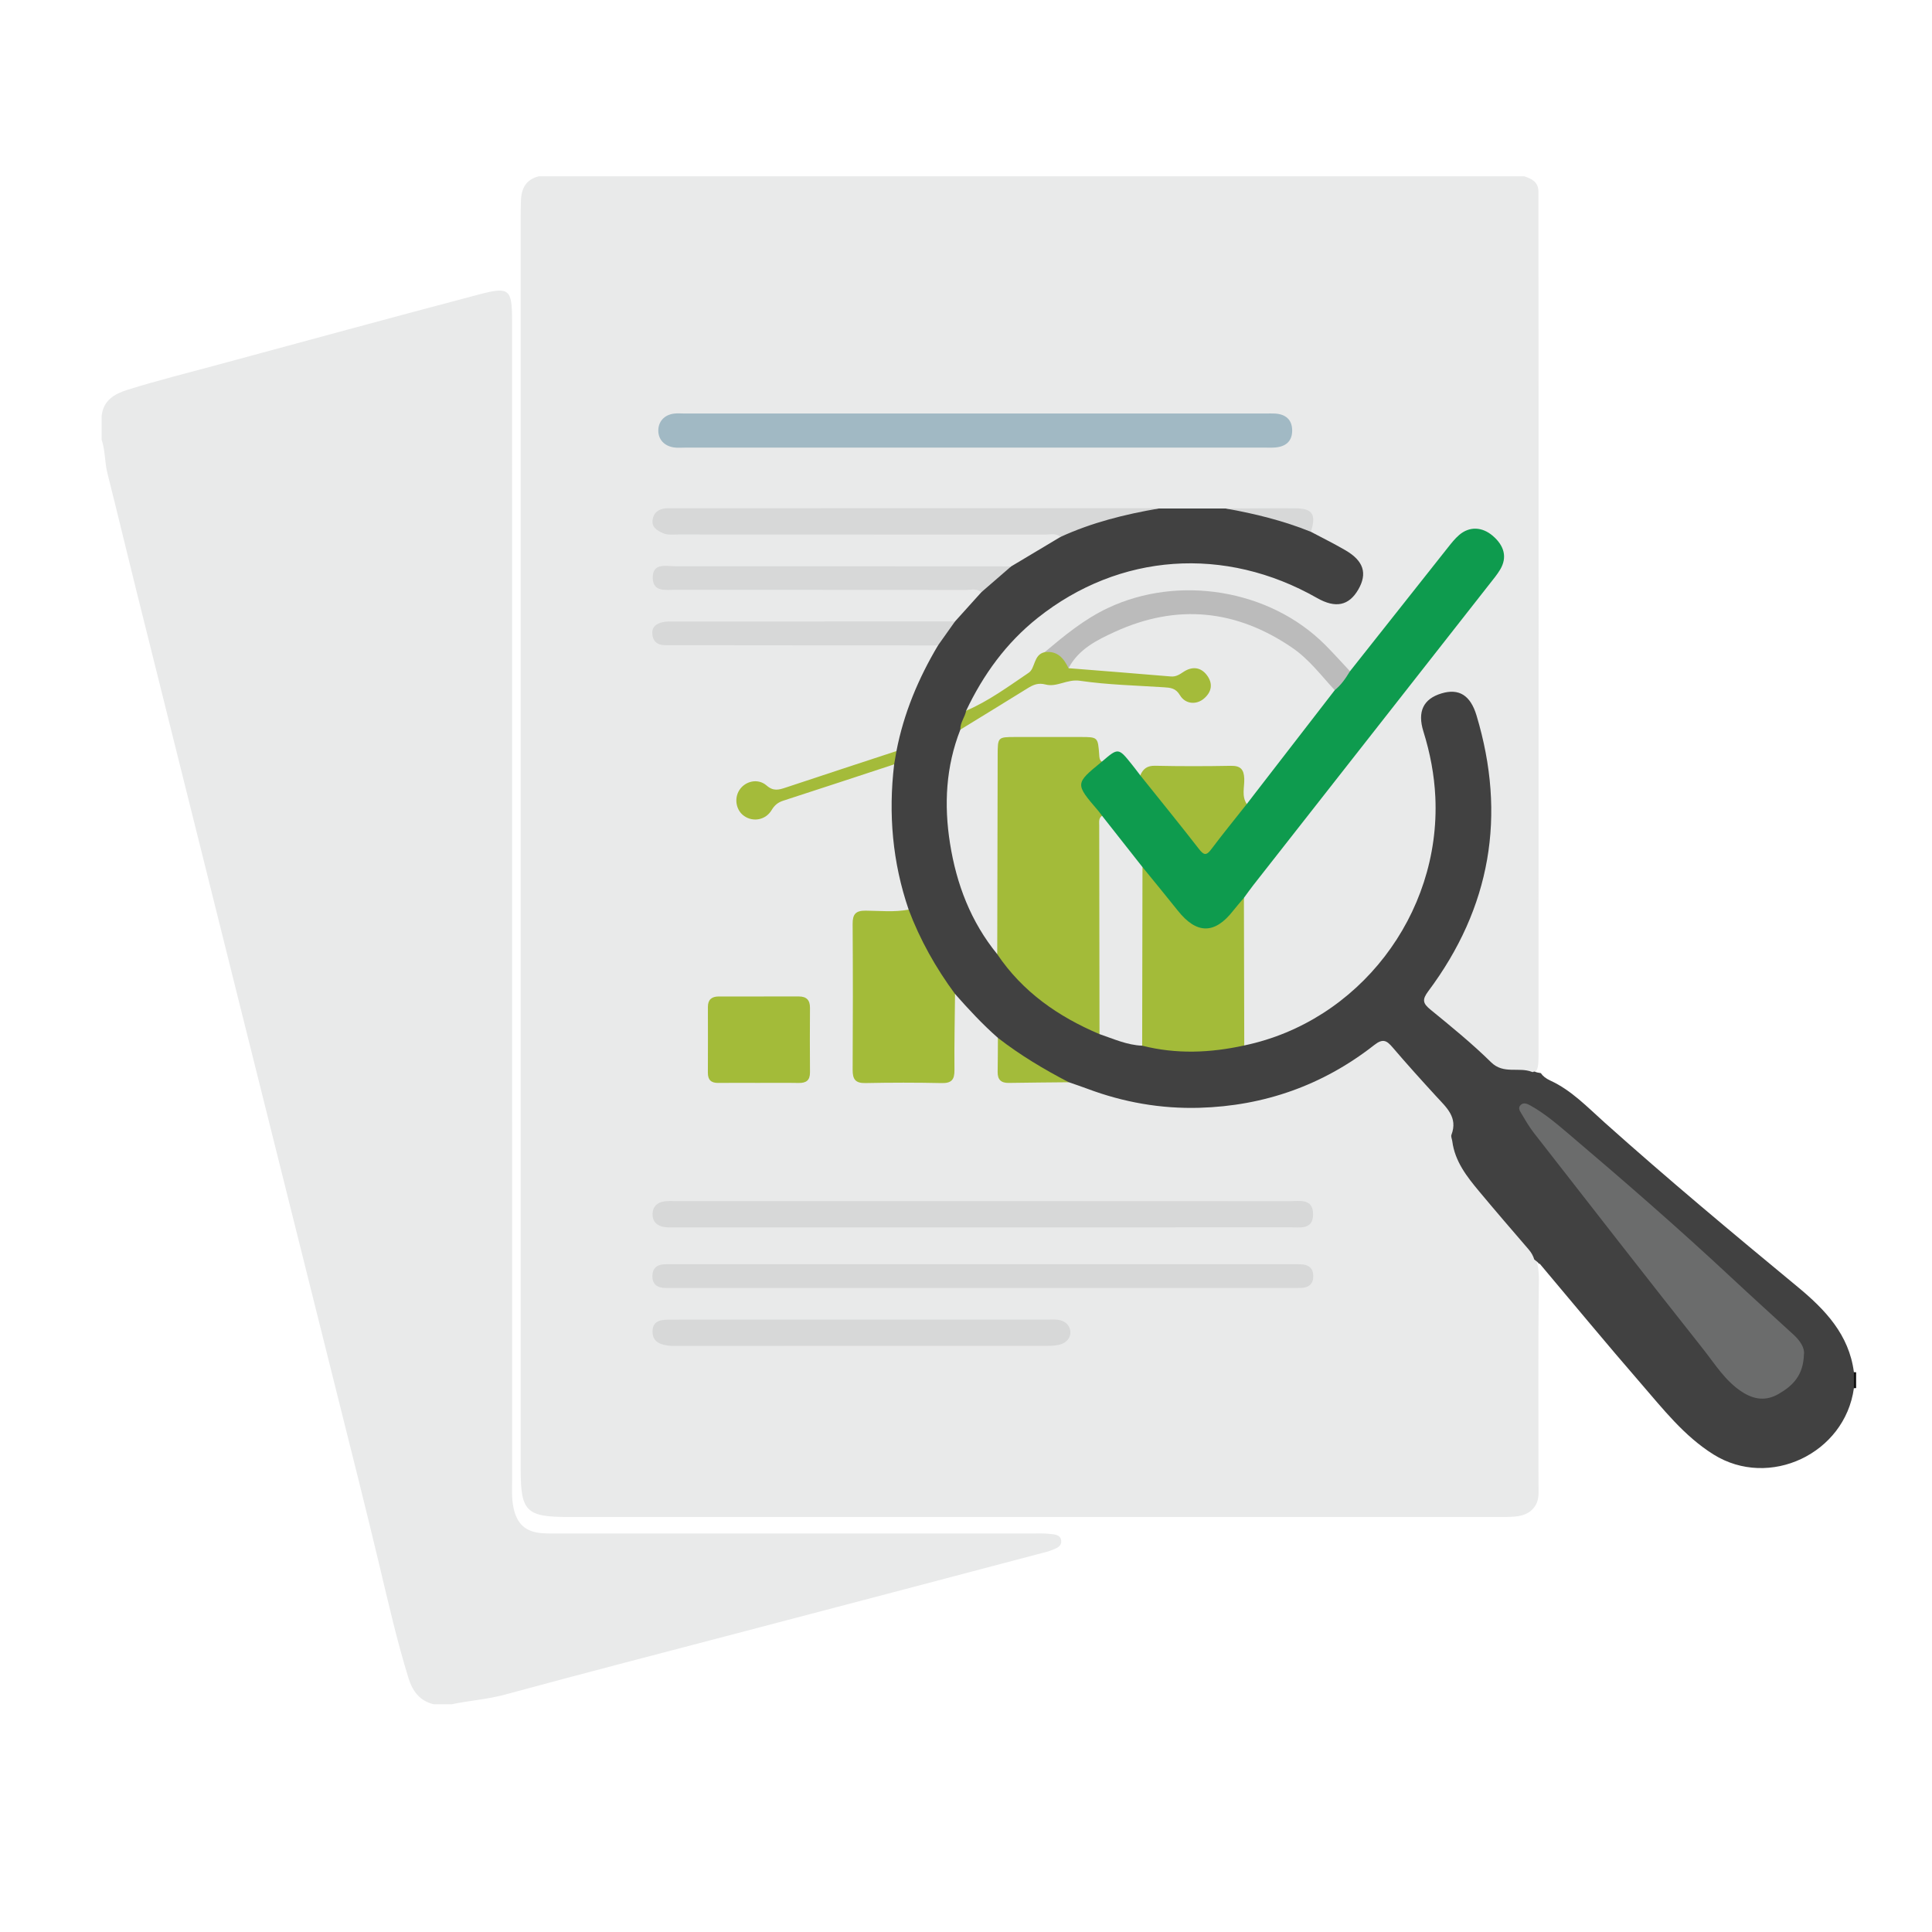 <?xml version="1.0" encoding="utf-8"?>
<!-- Generator: Adobe Illustrator 16.0.2, SVG Export Plug-In . SVG Version: 6.00 Build 0)  -->
<!DOCTYPE svg PUBLIC "-//W3C//DTD SVG 1.1//EN" "http://www.w3.org/Graphics/SVG/1.1/DTD/svg11.dtd">
<svg version="1.1" id="Layer_1" xmlns="http://www.w3.org/2000/svg" xmlns:xlink="http://www.w3.org/1999/xlink" x="0px" y="0px"
	 width="300px" height="300px" viewBox="0 0 300 300" enable-background="new 0 0 300 300" xml:space="preserve">
<g display="none">
	<path display="inline" fill-rule="evenodd" clip-rule="evenodd" fill="#01708D" d="M279,152
		c-3.924,12.351-5.91,25.158-8.868,37.736c-3.579,15.22-6.792,30.525-10.189,45.788c-1.737,7.803-4.375,9.894-12.47,9.895
		c-43.472,0.009-86.942,0.011-130.414,0c-9.325-0.003-12.058-2.811-12.059-12.28c-0.001-36.976-0.002-73.951,0-110.927
		c0.001-9.04,2.196-11.572,11.202-12.146c2.579-0.165,2.986-1.172,2.934-3.343c-0.108-4.494-0.063-8.993-0.025-13.49
		c0.05-6.003,1.437-7.455,7.273-7.458c30.646-0.019,61.293-0.017,91.938-0.003c6.218,0.003,7.45,1.306,7.477,7.722
		c0.018,4.33,0.097,8.664-0.033,12.99c-0.072,2.39,0.392,3.477,3.214,3.59c8.419,0.337,11.107,3.388,11.131,11.841
		c0.003,1.333,0.115,2.678-0.023,3.995c-0.269,2.545,0.63,3.679,3.321,3.477c2.317-0.174,4.669-0.131,6.989,0.036
		c3.991,0.288,7.389,2.17,8.332,6.046c0.885,3.636,2.896,3.918,5.739,3.589c6.305-0.729,11.562,0.704,14.53,6.943
		C279,148,279,150,279,152z"/>
	<path display="inline" fill-rule="evenodd" clip-rule="evenodd" fill="#01708D" d="M173.707,83c-6.332,0-12.68-0.264-18.991,0.092
		c-4.289,0.241-7.124-1.232-9.768-4.539c-7.555-9.447-17.294-15.051-29.498-16.64c-20.222-2.633-40.34,9.338-47.456,28.472
		c-2.613,7.027-3.641,14.228-2.712,21.559c0.501,3.958-0.762,5.561-4.337,6.91c-20.37,7.693-26.503,31.422-12.219,46.977
		c5.541,6.033,12.491,9.238,20.767,9.271c7.832,0.031,15.67,0.207,23.493-0.063c5.177-0.179,6.15,2.499,6.061,6.839
		c-0.135,6.5-0.733,7.666-5.765,7.621c-9.49-0.084-19.022,0.77-28.464-0.406c-23.563-2.937-40.465-23.663-37.469-48.334
		c1.674-13.78,8.663-24.155,20.414-31.314c2.411-1.469,3.171-3.106,3.245-5.88C51.88,70.553,82.146,44.3,114.915,47.614
		c18.143,1.835,32.504,9.892,42.964,24.679c1.868,2.642,3.551,2.243,5.672,1.502c11.05-3.861,21.912-3.014,32.652,1.172
		c1.525,0.595,3.112,1.228,4.397,2.202c2.356,1.785,2.112,3.545-0.552,4.917c-1.691,0.871-3.498,0.933-5.347,0.925
		C187.704,82.983,180.705,83,173.707,83z"/>
	<path display="inline" fill-rule="evenodd" clip-rule="evenodd" fill="#FEFEFE" d="M124.944,90.897
		c27.46-0.075,54.919-0.199,82.379-0.173c4.416,0.004,10.291-1.999,12.845,0.96c2.178,2.524,0.75,8.223,0.786,12.518
		c0.062,7.157-0.044,14.316,0.053,21.473c0.03,2.234-0.248,3.708-2.898,4.242c-3.136,0.631-5.498,2.793-6.161,5.907
		c-0.655,3.079-2.386,3.294-4.957,3.281c-17.146-0.085-34.291-0.049-51.437-0.042c-7.941,0.004-10.765,2.265-12.461,9.948
		c-5.734,25.975-11.466,51.949-17.199,77.925c-1.95-0.063-1.348-1.593-1.349-2.578c-0.02-44.014-0.065-88.028-0.01-132.042
		C124.536,91.789,124.776,91.36,124.944,90.897z"/>
	<path display="inline" fill-rule="evenodd" clip-rule="evenodd" fill="#F6FAFA" d="M114.274,178.024
		c0-17.974-0.024-35.947,0.038-53.921c0.006-1.732-1.041-4.279,2.366-4.374c3.521-0.099,2.403,2.519,2.405,4.21
		c0.053,35.947,0.05,71.895,0.01,107.842c-0.002,1.751,0.959,4.299-2.526,4.114c-3.438-0.182-2.239-2.763-2.246-4.45
		C114.245,213.639,114.274,195.831,114.274,178.024z"/>
	<path display="inline" fill-rule="evenodd" clip-rule="evenodd" fill="#BFDBE2" d="M124.944,90.897
		c0.008,43.446,0.004,86.894,0.061,130.341c0.002,1.902-0.784,4.021,0.889,5.698c-0.333,1.95-0.667,3.901-1,5.852
		c-1.779,0.25-1.391-0.796-1.074-1.798c0.029-44.869,0.043-89.739,0.139-134.608C123.963,94.567,122.943,92.412,124.944,90.897z"/>
	<path display="inline" fill-rule="evenodd" clip-rule="evenodd" fill="#F1F7F8" d="M225.67,124.208
		c0.632-1.64-1.229-4.388,2.337-4.479c4.146-0.105,2.657,3.021,2.693,4.964c0.034,1.823,1.29,4.764-2.491,4.665
		C223.992,129.249,226.559,125.896,225.67,124.208z"/>
	<path display="inline" fill-rule="evenodd" clip-rule="evenodd" fill="#2E89A2" d="M123.82,230.99
		c0.358,0.6,0.716,1.199,1.075,1.799c-0.024,0.735-0.021,2.047-0.91,1.618C122.36,233.622,122.889,232.193,123.82,230.99z"/>
	<path display="inline" fill-rule="evenodd" clip-rule="evenodd" fill="#03718E" d="M172.01,131.827
		c-8.98,0-17.961-0.06-26.939,0.029c-3.599,0.036-6.669-0.973-6.701-4.922c-0.033-3.999,3.065-4.928,6.65-4.915
		c17.959,0.062,35.918,0.059,53.878,0.002c3.551-0.011,6.651,0.791,6.684,4.869c0.031,4.104-3.113,4.965-6.633,4.949
		C189.969,131.802,180.989,131.827,172.01,131.827z"/>
	<path display="inline" fill-rule="evenodd" clip-rule="evenodd" fill="#03718E" d="M171.98,112.021
		c-9.145,0-18.289-0.056-27.433,0.029c-3.484,0.032-6.19-1.149-6.195-4.834c-0.005-3.688,2.833-4.976,6.204-4.979
		c18.289-0.018,36.578-0.019,54.866,0.001c3.356,0.003,6.189,1.205,6.168,4.974c-0.022,3.737-2.699,4.868-6.177,4.836
		C190.27,111.966,181.125,112.021,171.98,112.021z"/>
</g>
<g display="none">
	<path display="inline" fill-rule="evenodd" clip-rule="evenodd" fill="#237037" d="M87.901,220.276
		c3.916-6.806,9.082-12.399,15.899-16.387c1.156-2.228,3.601-2.385,5.495-3.43c14.384-4.884,27.906-3.42,40.13,5.896
		c5.313,4.044,9.706,9.028,12.439,15.268c0.771,2.079,1.955,4.049,1.678,6.404c3.573,14.646,0.873,27.883-9.314,39.181
		c-6.992,7.751-15.824,12.144-26.313,13.002c-2.327,0.673-4.769-0.291-7.087,0.52c-0.391,0-0.779,0-1.171,0
		c-0.422-0.959-1.338-0.581-2.034-0.716c-25.065-4.807-39.429-28.059-32.523-52.664c0.157-0.562,0.314-1.12,0.472-1.678
		C85.348,223.439,86.235,221.688,87.901,220.276z"/>
	<path display="inline" fill-rule="evenodd" clip-rule="evenodd" fill="#B2B3B4" d="M192.288,40.485
		c7.254-6.202,14.514-12.399,21.748-18.622c0.653-0.558,1.159-1.285,1.736-1.932c0.391,0,0.782,0,1.174,0
		c1.894,2.184,1.396,3.602-0.888,5.46c-6.873,5.591-13.465,11.525-20.165,17.326C194.124,42.888,192.869,42.226,192.288,40.485z"/>
	<path display="inline" fill-rule="evenodd" clip-rule="evenodd" fill="#B6B7B8" d="M19.44,111.943
		c3.936-0.143,2.271,3.154,2.611,4.822c0.352,1.73-1.652,0.782-2.611,1.038C19.44,115.851,19.44,113.896,19.44,111.943z"/>
	<path display="inline" fill-rule="evenodd" clip-rule="evenodd" fill="#92B79B" d="M120.827,280.729
		c2.287-1.201,4.725-0.362,7.087-0.52c-0.053,0.171-0.071,0.344-0.053,0.52C125.516,280.729,123.174,280.729,120.827,280.729z"/>
	<path display="inline" fill-rule="evenodd" clip-rule="evenodd" fill="#9ABDA3" d="M99.144,19.931
		c-0.027,0.174-0.01,0.346,0.051,0.511c-1.804,1.328-3.602,1.357-5.392-0.028c0.015-0.163,0.037-0.323,0.065-0.483
		C95.628,19.931,97.387,19.931,99.144,19.931z"/>
	<path display="inline" fill-rule="evenodd" clip-rule="evenodd" fill="#D7D8D8" d="M279.759,174.572
		c0.172-0.028,0.329,0,0.482,0.079c0,1.174,0,2.345,0,3.519c-0.2-0.004-0.396-0.006-0.592-0.008
		C278.781,176.939,278.586,175.733,279.759,174.572z"/>
	<path display="inline" fill-rule="evenodd" clip-rule="evenodd" fill="#237037" d="M217.542,132.494
		c21.663-4.875,40.191,5.671,49.235,20.071c12.09,19.249,8.198,44.991-9.087,59.366c-18.047,15.005-43.53,14.352-60.604-1.55
		c-0.215-0.2-0.439-0.392-0.653-0.582c-2.414-1.178-3.916-3.3-5.528-5.318c-7.444-10.105-10.211-21.414-8.686-33.826
		c0.345-1.95,0.721-3.894,1.208-5.813c4.259-14.353,13.335-24.499,26.865-30.755C212.592,133.001,215.01,132.476,217.542,132.494z"
		/>
	<path display="inline" fill-rule="evenodd" clip-rule="evenodd" fill="#237037" d="M192.288,40.485
		c1.201,0.745,2.403,1.488,3.605,2.232c8.108,6.105,14.008,13.809,16.298,23.81c3.657,16.007-0.94,29.555-12.816,40.748
		c-0.916,2.128-3.032,2.951-4.674,4.299c-22.521,13.547-50.051,4.39-60.279-20.038c-0.665-2.059-1.447-4.083-1.995-6.183
		c-1.558-8.452-1.198-16.735,2.195-24.748c1.012-1.996,1.62-4.263,3.673-5.576c8.641-13.028,20.706-19.591,36.408-19.272
		C180.951,35.885,186.698,37.891,192.288,40.485z"/>
	<path display="inline" fill-rule="evenodd" clip-rule="evenodd" fill="#B1B2B3" d="M191.759,204.542
		c1.554,1.751,3.114,3.506,4.674,5.257c-2.428-0.038-4.069,1.717-5.981,2.757c-8.518,4.636-16.95,9.425-25.42,14.146
		c-0.606,0.339-1.174,0.677-1.489,1.325c-0.739-1.983-1.478-3.963-2.217-5.947c1.912-2.489,4.845-3.5,7.431-4.95
		c7.044-3.939,14.079-7.904,21.109-11.876C190.457,204.92,191.043,204.553,191.759,204.542z"/>
	<path display="inline" fill-rule="evenodd" clip-rule="evenodd" fill="#B1B2B3" d="M194.639,110.84
		c1.579-1.189,3.157-2.376,4.736-3.565c5.176,7.947,10.359,15.887,15.5,23.854c0.663,1.031,1.541,1.375,2.667,1.364
		c-2.371,0.742-4.74,1.483-7.111,2.225c-1.145-0.299-1.674-1.255-2.261-2.136c-4.187-6.275-8.37-12.554-12.548-18.834
		C195.045,112.88,194.3,112.034,194.639,110.84z"/>
	<path display="inline" fill-rule="evenodd" clip-rule="evenodd" fill="#257138" d="M191.659,233.316
		c-3.578,0.249-3.808,0.043-3.401-3.463c0.109-0.935-0.492-1.039-1.083-1.421c-1.898-1.206-1.903-3.353,0.081-4.45
		c1.049-0.581,1.045-1.021,0.783-2.035c-0.573-2.209,0.996-3.777,3.171-3.096c1.088,0.343,1.393,0.324,1.912-0.764
		c0.925-1.922,3.415-1.965,4.417-0.043c0.639,1.235,1.111,1.103,2.236,0.768c1.998-0.586,3.682,1.316,2.9,3.272
		c-0.468,1.154-0.119,1.393,0.824,1.927c1.88,1.059,1.828,3.362-0.123,4.45c-1.073,0.596-1.202,1.049-0.61,1.998
		c0.768,1.234-0.087,2.557-0.907,2.652c-2.445,0.29-4.359,1.626-6.5,2.532c-0.911,0.387-1.917-0.109-2.27-1.269
		C192.879,233.688,192.631,233.041,191.659,233.316z"/>
	<path display="inline" fill-rule="evenodd" clip-rule="evenodd" fill="#B4B5B6" d="M279.006,166.192
		c0.08,1.055,0.015,2.03-1.03,1.878c-2.294-0.335-1.445-2.538-2.041-3.886c-0.53-1.186,0.51-1.433,1.196-1.373
		C279.517,163.019,278.022,165.396,279.006,166.192z"/>
	<path display="inline" fill-rule="evenodd" clip-rule="evenodd" fill="#B6B7B8" d="M257.978,218.403
		c-0.883,1.693-2.59,2.132-3.969,2.852c-0.878,0.458-1.535-0.791-1.383-1.388c0.434-1.688,2.218-1.965,3.529-2.652
		C257.166,216.69,257.31,217.926,257.978,218.403z"/>
	<path display="inline" fill-rule="evenodd" clip-rule="evenodd" fill="#B6B7B8" d="M254.921,135.055
		c-1.217-0.928-3.145-1.063-3.688-2.801c-0.147-0.464,0.367-1.796,1.397-1.254c1.363,0.717,3.3,0.82,3.786,2.632
		C256.556,134.147,256.046,135.137,254.921,135.055z"/>
	<path display="inline" fill-rule="evenodd" clip-rule="evenodd" fill="#B5B6B7" d="M269.348,207.763
		c-0.82-0.525-1.75-1.05-1.331-1.846c0.673-1.302,1.083-3.024,2.79-3.377c0.511-0.104,1.813,0.386,1.321,1.392
		C271.441,205.344,270.649,206.789,269.348,207.763z"/>
	<path display="inline" fill-rule="evenodd" clip-rule="evenodd" fill="#B5B6B7" d="M268.417,144.093
		c1.336,0.974,2.366,2.276,2.896,3.794c0.286,0.836-0.974,1.542-1.498,1.281c-1.492-0.751-2.265-2.308-2.847-3.799
		C266.71,144.708,267.649,144.356,268.417,144.093z"/>
	<path display="inline" fill-rule="evenodd" clip-rule="evenodd" fill="#B5B6B7" d="M261.101,136.65
		c1.493,0.685,2.843,1.675,3.567,3.185c0.23,0.476-0.743,1.467-1.277,1.279c-1.541-0.536-2.953-1.5-3.577-3.077
		C259.59,137.464,260.276,136.824,261.101,136.65z"/>
	<path display="inline" fill-rule="evenodd" clip-rule="evenodd" fill="#B4B5B6" d="M262.613,215.436
		c-0.954-0.314-1.717-0.882-1.546-1.449c0.486-1.612,1.799-2.714,3.253-3.386c0.649-0.296,1.756,0.801,1.427,1.311
		C264.893,213.256,263.629,214.34,262.613,215.436z"/>
	<path display="inline" fill-rule="evenodd" clip-rule="evenodd" fill="#B5B6B7" d="M247.112,128.845
		c-0.31,0.955-0.349,2.122-1.416,1.714c-1.369-0.521-3.344,0-3.987-1.825c-0.263-0.754,0.372-1.673,1.326-1.445
		C244.456,127.625,245.996,127.843,247.112,128.845z"/>
	<path display="inline" fill-rule="evenodd" clip-rule="evenodd" fill="#B7B8B9" d="M276.335,186.596
		c0.892-0.82-0.554-3.139,1.879-3.172c1.374-0.019,1.221,0.811,0.968,1.765c-0.343,1.283,0.206,3.138-1.764,3.387
		C276.335,188.708,276.067,187.707,276.335,186.596z"/>
	<path display="inline" fill-rule="evenodd" clip-rule="evenodd" fill="#B4B5B6" d="M245.052,224.956
		c-1.517,0.524-1.841-0.048-1.736-0.829c0.306-2.267,2.485-1.693,3.826-2.338c0.829-0.4,1.311,0.663,1.244,1.192
		C248.086,225.327,245.72,224.25,245.052,224.956z"/>
	<path display="inline" fill-rule="evenodd" clip-rule="evenodd" fill="#B5B6B7" d="M276.054,156.435
		c0.134,1.211-0.535,1.896-1.284,1.7c-1.727-0.452-1.749-2.323-2.394-3.619c-0.515-1.035,0.73-1.494,1.269-1.397
		C275.519,153.454,275.243,155.475,276.054,156.435z"/>
	<path display="inline" fill-rule="evenodd" clip-rule="evenodd" fill="#B5B6B7" d="M276.598,194.924
		c-0.888,1.01-0.234,3.31-2.452,3.514c-0.501,0.048-1.507-0.353-1.06-1.287c0.649-1.359,0.373-3.435,2.515-3.721
		C276.401,193.325,276.798,193.907,276.598,194.924z"/>
	<path display="inline" fill-rule="evenodd" clip-rule="evenodd" fill="#B7B8B9" d="M235.494,224.565
		c1.674-0.344,2.957-0.592,2.909,1.021c-0.043,1.573-1.502,1.239-2.47,1.206c-1.026-0.032-2.771,0.754-2.896-0.849
		C232.876,223.778,234.95,224.731,235.494,224.565z"/>
	<path display="inline" fill-rule="evenodd" clip-rule="evenodd" fill="#B5B6B7" d="M279.759,174.572
		c-0.038,1.198-0.075,2.396-0.109,3.59c-0.82-0.033-1.96,0.432-2.185-0.775c-0.238-1.311-0.673-3.002,0.168-3.941
		C278.729,172.215,279.674,172.978,279.759,174.572z"/>
	<path display="inline" fill-rule="evenodd" clip-rule="evenodd" fill="#B2B3B4" d="M234.183,125.945
		c0.931,0.357,2.676-0.606,2.58,1.359c-0.082,1.662-1.578,1.082-2.504,1.013c-0.964-0.07-2.656,0.744-2.576-1.254
		C231.76,125.341,233.272,126.208,234.183,125.945z"/>
	<path display="inline" fill-rule="evenodd" clip-rule="evenodd" fill="#237037" d="M71.007,145.365
		c-7.923,2.087-15.785,2.287-23.506-0.864c-16.764-6.843-25.313-25.192-19.765-42.373c5.521-17.099,23.271-26.815,40.983-22.435
		c0.752,0.186,1.51,0.353,2.266,0.529c2.204-0.452,3.788,1.061,5.626,1.77c7.728,4.275,13.141,10.542,16.206,18.833
		c0.674,2.014,1.335,4.029,1.743,6.119c1.347,6.696,0.291,13.104-2.296,19.327c-0.935,1.665-1.744,3.397-2.639,5.084
		c-3.295,5.2-7.781,9.136-13.034,12.259C74.816,144.474,73.08,145.456,71.007,145.365z"/>
	<path display="inline" fill-rule="evenodd" clip-rule="evenodd" fill="#237037" d="M93.804,20.414
		c1.798,0.01,3.595,0.019,5.392,0.028c7.949,1.612,12.975,7.797,12.933,15.936c-0.005,1.166-0.081,2.329-0.124,3.494
		c0.558,2.679-1.321,4.438-2.438,6.491c-4.089,5.333-9.47,7.394-16.079,6.35c-2.407-0.786-5.211-0.829-6.615-3.509
		c-5.365-4.737-7.543-10.618-5.564-17.55C83.08,25.449,87.338,21.604,93.804,20.414z"/>
	<path display="inline" fill-rule="evenodd" clip-rule="evenodd" fill="#B1B2B3" d="M71.007,145.365
		c1.763-0.783,3.525-1.565,5.288-2.349c1.224,0.458,1.653,1.619,2.221,2.611c10.025,17.492,20.046,34.988,29.989,52.529
		c0.494,0.869,1.429,1.727,0.618,2.91c-1.774,0.943-3.549,1.884-5.323,2.823c-1.582-4.756-4.591-8.757-7.006-13.063
		C88.268,175.634,79.613,160.514,71.007,145.365z"/>
	<path display="inline" fill-rule="evenodd" clip-rule="evenodd" fill="#B1B2B3" d="M87.901,220.276
		c-0.777,1.8-1.554,3.598-2.331,5.396c-16.11-8.065-32.219-16.13-48.329-24.195c-3.144-1.575-3.365-2.924-1.06-5.618
		c1.189-1.388,2.143-0.268,3.071,0.194c11.873,5.871,23.725,11.785,35.58,17.695C79.19,215.918,83.544,218.097,87.901,220.276z"/>
	<path display="inline" fill-rule="evenodd" clip-rule="evenodd" fill="#B1B2B3" d="M86.872,49.204
		c1.993,1.339,4.182,2.232,6.488,2.857c-2.419,3.099-4.083,6.637-5.752,10.155c-2.931,6.175-6.412,12.062-9.409,18.2
		c-0.423,0.867-0.806,1.806-1.857,2.146c-1.787-0.779-3.572-1.559-5.357-2.339C76.281,69.883,81.577,59.543,86.872,49.204z"/>
	<path display="inline" fill-rule="evenodd" clip-rule="evenodd" fill="#2A733C" d="M71.586,65.671
		c0.265,1.196-0.229,2.562,1.15,3.517c0.474,0.328,0.551,1.68-0.184,2.079c-1.125,0.609-1.069,1.373-0.878,2.355
		c0.044,0.231-0.154,0.539-0.3,0.773c-0.829,1.308-5.253,2.221-6.464,1.228c-1.157-0.947-3.218,0.178-3.862-1.78
		c-0.28-1.007-0.356-2.089-1.068-2.939c-0.179-2.026,1.867-3.337,1.741-5.374c-0.014-0.223,0.705-0.751,0.825-0.683
		c1.903,1.083,2.39-1.209,3.689-1.501C68.086,63.968,70.288,63.78,71.586,65.671z"/>
	<path display="inline" fill-rule="evenodd" clip-rule="evenodd" fill="#307742" d="M67.973,62.132
		c-0.814-1.698-0.995-3.254,0.081-5.058c0.94-1.576,4.114-3.041,5.781-2.155c3.562,1.892,4.261,3.425,2.923,7.162
		c-0.836,2.333-3.308,2.16-5.149,2.931C70.411,64.034,67.56,65.143,67.973,62.132z"/>
	<path display="inline" fill-rule="evenodd" clip-rule="evenodd" fill="#B6B7B8" d="M30.901,87.555
		c-0.707-0.233-1.612-0.803-1.321-1.499c0.653-1.571,1.65-3.095,3.303-3.766c0.805-0.327,1.296,0.662,1.613,1.332
		C34.708,84.07,31.542,87.512,30.901,87.555z"/>
	<path display="inline" fill-rule="evenodd" clip-rule="evenodd" fill="#B6B7B8" d="M28.335,138.559
		c-0.814-0.06-3.385-3.712-3.198-4.42c0.204-0.773,1.06-1.207,1.548-1.001c1.71,0.724,2.382,2.471,3.05,4.007
		C30.093,137.969,28.838,138.194,28.335,138.559z"/>
	<path display="inline" fill-rule="evenodd" clip-rule="evenodd" fill="#B6B7B8" d="M24.439,127.068
		c0.34,1.318-0.761,1.75-1.265,1.624c-2.138-0.539-1.646-2.752-2.319-4.222c-0.473-1.03,0.382-1.487,1.236-1.357
		C24.521,123.484,23.41,126.007,24.439,127.068z"/>
	<path display="inline" fill-rule="evenodd" clip-rule="evenodd" fill="#B6B7B7" d="M36.107,146.439
		c-0.806,0.066-4.209-2.782-4.128-3.418c0.106-0.833,0.694-1.355,1.477-1.546c0.537-0.131,4.006,3.083,3.876,3.593
		C37.161,145.739,36.644,146.19,36.107,146.439z"/>
	<path display="inline" fill-rule="evenodd" clip-rule="evenodd" fill="#B5B6B7" d="M23.389,95.73
		c-0.079-1.168,2.236-4.856,2.8-4.709c0.634,0.165,1.578,0.531,1.366,1.239c-0.483,1.614-0.932,3.41-2.532,4.302
		C24.573,96.812,23.528,96.398,23.389,95.73z"/>
	<path display="inline" fill-rule="evenodd" clip-rule="evenodd" fill="#B5B6B7" d="M39.199,80.312
		c-0.945-0.348-1.694-1.148-1.349-1.741c0.899-1.546,2.604-2.268,4.24-2.73c0.823-0.233,1.44,1.073,1.167,1.598
		C42.413,79.052,40.461,79.28,39.199,80.312z"/>
	<path display="inline" fill-rule="evenodd" clip-rule="evenodd" fill="#B5B6B7" d="M20.238,104.62
		c0.857-0.761-0.438-3.146,1.897-3.308c1.036-0.072,1.728,0.67,1.106,1.735c-0.734,1.262,0.421,3.652-2.048,3.799
		C20.111,106.909,19.849,105.905,20.238,104.62z"/>
	<path display="inline" fill-rule="evenodd" clip-rule="evenodd" fill="#B4B5B6" d="M51.277,72.111
		c1.245-0.106,2.227-0.03,2.074,1.023c-0.332,2.286-2.566,1.523-3.929,2.15c-1.288,0.594-1.753-0.683-1.607-1.349
		C48.268,71.854,50.575,73.127,51.277,72.111z"/>
	<path display="inline" fill-rule="evenodd" clip-rule="evenodd" fill="#B8B9BA" d="M44.049,149.574
		c-0.135,0.733-0.328,1.524-1.164,1.417c-0.811-0.107-1.84-0.371-1.697-1.547c0.077-0.622,0.332-1.494,1.122-1.461
		C43.213,148.02,43.879,148.628,44.049,149.574z"/>
	<path display="inline" fill-rule="evenodd" clip-rule="evenodd" fill="#B2B3B4" d="M59.98,70.903
		c2.74,0.113,1.571,1.647,1.068,2.939c-0.69-0.682-2.284-0.136-2.312-1.74C58.721,71.204,59.187,70.911,59.98,70.903z"/>
	<path display="inline" fill-rule="evenodd" clip-rule="evenodd" fill="#E6EEE8" d="M67.973,62.132
		c0.163,1.086,0.704,1.818,1.89,1.701c0.969-0.097,1.382,0.466,1.746,1.179c-0.007,0.219-0.014,0.439-0.021,0.659
		c-1.781-0.781-3.731-1.175-5.352-2.326C67.098,63.347,67.451,62.619,67.973,62.132z"/>
	<path display="inline" fill-rule="evenodd" clip-rule="evenodd" fill="#B1B2B3" d="M109.195,45.75
		c1.256-1.807,2.06-3.829,2.809-5.878c8.729,5.115,17.322,10.46,26.291,15.157c-0.956,1.789-1.914,3.577-2.871,5.364
		c-0.715,0.306-1.337,0.004-1.924-0.338C125.377,55.319,117.159,50.751,109.195,45.75z"/>
	<path display="inline" fill-rule="evenodd" clip-rule="evenodd" fill="#FEFEFE" d="M124.285,275.531
		c-19.86,0.02-36.187-16.283-36.14-36.076c0.051-19.817,16.43-36.152,36.183-36.085c19.654,0.066,35.767,16.349,35.767,36.143
		C160.099,259.3,143.979,275.512,124.285,275.531z"/>
	<path display="inline" fill-rule="evenodd" clip-rule="evenodd" fill="#FEFEFE" d="M228.345,135.768
		c22.626,0.007,41.046,18.399,41.208,41.139c0.157,22.504-18.687,41.716-41.284,41.485c-24.486-0.247-41.265-19.879-41.28-41.423
		C186.975,154.15,205.466,135.761,228.345,135.768z"/>
	<path display="inline" fill-rule="evenodd" clip-rule="evenodd" fill="#B1B2B3" d="M168.421,159.36
		c5.219,1.877,10.303,4.152,15.749,5.373c-0.429,1.956-0.857,3.911-1.288,5.867c-4.306-1.485-8.608-2.985-12.925-4.448
		c-1.097-0.369-2.146-0.949-3.362-0.854C166.142,162.993,166.952,161.075,168.421,159.36z"/>
	<path display="inline" fill-rule="evenodd" clip-rule="evenodd" fill="#FEFEFE" d="M208.575,76.412
		c0.01,19.501-16.087,35.6-35.608,35.606c-19.692,0.007-35.706-15.861-35.729-35.403c-0.021-19.777,15.864-35.89,35.533-36.035
		C192.192,40.436,208.561,56.819,208.575,76.412z"/>
	<path display="inline" fill-rule="evenodd" clip-rule="evenodd" fill="#B1B2B3" d="M92.134,100.808
		c4.698-0.637,8.808-2.985,13.165-4.597c9.318-3.447,18.566-7.084,27.843-10.644c0.624,1.912,1.251,3.825,1.879,5.737
		c-6.101,1.656-11.814,4.362-17.714,6.563c-7.812,2.913-15.601,5.885-23.401,8.833C93.316,104.735,92.725,102.771,92.134,100.808z"
		/>
	<path display="inline" fill-rule="evenodd" clip-rule="evenodd" fill="#FBFCFB" d="M195.402,218.938
		c0.453,0.734,0.796,1.664,1.049,1.645c3.712-0.334,3.625,3.263,5.347,4.966c0.863,0.853,0.367,1.053-0.233,1.459
		c-1.479,1.016-1.86,2.361-1.007,4.021c-3.301-0.066-3.405-0.019-5.037,2.299c-1.306-1.765-2.852-3.052-5.665-1.684
		c1.316-2.685,0.524-4.226-1.827-5.274c1.556-1.245,3.229-2.284,2.294-4.498c-0.267-0.639,0.067-0.901,0.721-0.629
		C193.189,222.142,194.182,220.592,195.402,218.938z"/>
	<path display="inline" fill-rule="evenodd" clip-rule="evenodd" fill="#FEFEFE" d="M60.016,141.907
		c-16.131-0.002-28.946-13.004-28.93-29.348c0.017-16.042,12.947-28.934,29.038-28.951c16.129-0.017,29.158,13.043,29.133,29.205
		C89.232,128.956,76.212,141.911,60.016,141.907z"/>
	<path display="inline" fill-rule="evenodd" clip-rule="evenodd" fill="#B1B2B3" d="M91.594,126.582
		c4.67,1.375,8.816,3.941,13.24,5.876c4.966,2.173,9.812,4.617,14.71,6.946c0.968,0.46,1.934,0.916,3.057,0.704
		c-0.167,2.372-1.262,4.27-2.985,5.846c-8.724-4.13-17.453-8.249-26.168-12.396c-1.476-0.704-3.135-1.091-4.298-2.368
		C89.723,129.525,90.448,127.942,91.594,126.582z"/>
	<path display="inline" fill-rule="evenodd" clip-rule="evenodd" fill="#FEFEFE" d="M85.589,36.32
		c-0.021-6.171,4.713-11.135,10.673-11.19c6.1-0.056,11.117,4.989,11.086,11.147c-0.029,5.946-5.112,11.144-10.897,11.144
		C90.571,47.422,85.611,42.352,85.589,36.32z"/>
	<path display="inline" fill-rule="evenodd" clip-rule="evenodd" fill="#F6F8F6" d="M71.48,70.092
		c-1.637,0.693-1.679,1.992-1.883,3.211c-1.34-0.255-2.221,0.581-3.141,1.326c-0.795-1.131-1.993-1.392-3.258-1.506
		c0.332-1.417-0.633-2.249-1.423-3.16c1.24-0.661,1.126-2.773,1.669-2.915c1.276-0.333,2.243-0.942,3.22-1.685
		c0.487,1.547,2.451,0.909,2.918,1.662C70.157,67.952,69.938,69.396,71.48,70.092z"/>
	<path display="inline" fill-rule="evenodd" clip-rule="evenodd" fill="#F9FBF9" d="M74.994,61.537
		c-2.137,1.438-4.364,1.56-5.183,0.165c-1.125-1.917-0.942-3.62,1.197-4.775c0.209,0.182,0.347,0.407,0.428,0.67
		c-0.082,1.684-0.508,3.626,2.343,3.08C74.417,60.634,74.796,60.959,74.994,61.537z"/>
	<path display="inline" fill-rule="evenodd" clip-rule="evenodd" fill="#EBF2ED" d="M71.042,57.503
		c-0.014-0.192-0.025-0.384-0.033-0.577c1.359-1.257,3.303-0.375,3.831,0.23c0.912,1.042,1.545,2.875,0.155,4.38
		c-0.308-0.189-0.614-0.377-0.922-0.567C73.666,59.287,72.671,58.118,71.042,57.503z"/>
	<path display="inline" fill-rule="evenodd" clip-rule="evenodd" fill="#237037" d="M119.616,145.954
		c0.994-1.949,1.989-3.898,2.985-5.847c7.359-9.829,18.424-13.583,29.094-9.868c10.54,3.667,17.332,13.73,17.083,25.349
		c-0.028,1.26-0.232,2.514-0.357,3.772c-0.61,1.979-1.216,3.959-1.826,5.938c-4.202,8.439-10.798,13.583-20.265,14.878
		c-13.365,1.831-26.738-8.926-27.887-22.406C118.099,153.735,118.479,149.817,119.616,145.954z"/>
	<path display="inline" fill-rule="evenodd" clip-rule="evenodd" fill="#BABABB" d="M184.929,204.973
		c0.572-0.878,1.088-1.359,1.941-1.126c0.09,0.023,0.181,0.353,0.138,0.501C186.708,205.387,185.935,205.173,184.929,204.973z"/>
	<path display="inline" fill-rule="evenodd" clip-rule="evenodd" fill="#237037" d="M108.551,237.209
		c3.639,0.534,6.429,2.547,8.874,5.132c0.894,0.949,1.004,1.808,0.119,3.015c-2.043,2.779-2.955,5.928-1.972,9.371
		c0.33,1.154,0.186,1.875-1.068,2.161c-0.186,0.043-0.344,0.182-0.52,0.271c-6.324,3.12-6.327,3.12-11.043-2.146
		c-7.377-8.227-8.807-21.604-3.362-31.454c6.072-10.984,17.083-16.249,28.804-14.608c14.088,1.974,24.051,14.356,24.066,27.428
		c0,1.451,0.206,2.92-2.069,2.189c-0.324-0.1-0.811,0.021-1.121,0.2c-6.324,3.792-12.738,0.153-19.106,0.23
		c-0.768,0.004-1.207-0.583-1.226-1.379c-0.062-2.547-0.248-5.17,1.698-7.188c1.464-1.521,2.088-3.233,1.94-5.305
		c-0.032-0.476-0.075-1.216,0.191-1.401c1.646-1.168,1.156-2.056,0.138-3.496c-1.172-1.659,1.841-4.255,4.698-4.121
		c-1.631-2.432-1.955-2.484-4.235-0.753c-0.935,0.711-2.118,0.953-2.985,0.209c-2.115-1.821-3.801-0.739-5.349,0.669
		c-0.942,0.854-1.786,1.573-3.06,1.006c-1.314-0.582-1.245-1.851-1.269-3.024c-0.009-0.491,0.014-0.978,0.009-1.463
		c-0.009-0.487-0.286-0.706-0.741-0.602c-0.246,0.057-0.608,0.148-0.415,0.567c0.651,1.407-0.303,2.122-1.195,2.928
		c-1.095,0.998-0.177,1.979,0.153,2.938c1.192,3.501,1.049,3.782-2.452,4.855c-3.398,1.045-6.515,2.514-8.819,5.399
		c-1.76,2.208-1.528,3.472,1.104,4.635c1.466,0.649,3.126,1.184,0.763,2.839c-1.868,0.614-1.868,0.614-4.526-0.096
		C105.833,237.399,107.377,236.56,108.551,237.209z"/>
	<path display="inline" fill-rule="evenodd" clip-rule="evenodd" fill="#237037" d="M141.226,250.521
		c-7.216,1.316-14.825,0.161-21.629,3.753c-1.641,0.863-2.232,0.034-2.306-1.659c-0.198-4.569,3.017-8.762,8.149-10.588
		c3.629-1.293,7.297-0.835,10.988-0.481c4.369,0.414,8.796,2.322,13.073-0.53c0.882-0.586,1.069,0.453,1.249,1.073
		c0.82,2.79,0.727,5.58-0.028,8.371c-2.653,9.824-13.201,16.777-22.807,15.075c-3.026-0.534-5.511-1.993-7.431-4.298
		c-1.087-1.306-2.046-1.392-3.508-0.734c-3.384,1.518-6.313,3.459-7.943,6.959c-0.449,0.964-1.045,2.208-2.361,1.45
		c-1.208-0.697-0.601-1.897-0.126-2.847c2.015-4.045,5.654-6.053,9.651-7.561c5.127-1.931,10.56-2.704,15.821-4.125
		C135.246,253.502,138.555,252.786,141.226,250.521z"/>
	<path display="inline" fill-rule="evenodd" clip-rule="evenodd" fill="#F3F5F2" d="M108.551,237.209
		c-0.839,0.177-1.731,0.229-2.515,0.548c-2.492,1.011-2.287-1.273-2.535-2.332c-0.243-1.03,0.857-0.739,1.369-0.339
		c1.265,0.987,2.575,1.665,4.232,1.227C108.918,236.612,108.734,236.913,108.551,237.209z"/>
	<path display="inline" fill-rule="evenodd" clip-rule="evenodd" fill="#237037" d="M229.856,170.346
		c-5.661,0-11.327,0.08-16.983-0.041c-2.156-0.046-2.9,0.617-2.867,2.823c0.114,7.318,0.077,14.641,0,21.962
		c-0.009,1.097,0.521,2.742-1.445,2.98c-1.54,0.187-2.746-0.109-2.746-2.051c0.01-10.74,0.01-21.476,0.01-32.211
		c0-1.391,0.896-2.077,2.031-2.569c6.791-2.939,13.583-5.875,20.365-8.828c1.464-0.636,2.842-0.39,4.24,0.215
		c6.605,2.867,13.211,5.745,19.84,8.553c1.561,0.66,2.189,1.621,2.18,3.34c-0.057,10.346-0.047,20.693-0.009,31.038
		c0.005,1.655-0.444,2.528-2.289,2.576c-1.966,0.048-2.576-0.844-2.565-2.642c0.032-7.222-0.092-14.446,0.062-21.667
		c0.057-2.63-0.63-3.646-3.43-3.539C240.793,170.493,235.322,170.346,229.856,170.346z"/>
	<path display="inline" fill-rule="evenodd" clip-rule="evenodd" fill="#247037" d="M225.808,186.682
		c0.004-2.829,0.014-5.66-0.005-8.491c-0.005-1.247,0.043-2.396,1.707-2.494c1.354-0.081,2.318,0.26,2.332,1.859
		c0.021,1.579,1.05,1.913,2.376,1.865c1.897-0.066,2.504,0.923,2.471,2.739c-0.077,4.388-0.077,8.78,0,13.173
		c0.033,1.913-0.487,2.853-2.638,2.8c-7.341-0.181-6.134,0.862-6.239-6.181C225.789,190.197,225.808,188.437,225.808,186.682z"/>
	<path display="inline" fill-rule="evenodd" clip-rule="evenodd" fill="#237037" d="M223.514,189.605
		c0,2.137,0.004,4.277-0.006,6.414c-0.004,1.412-0.639,2.199-2.141,2.075c-0.101-0.01-0.196,0-0.291,0
		c-7.621-0.109-6.353,1.011-6.473-6.143c-0.028-1.65-0.09-3.311,0.043-4.951c0.268-3.405,3.716-6.692,6.481-6.457
		c1.565,0.134,2.309,0.839,2.318,2.36c0.015,2.236,0.005,4.469,0.005,6.701C223.471,189.605,223.495,189.605,223.514,189.605z"/>
	<path display="inline" fill-rule="evenodd" clip-rule="evenodd" fill="#277139" d="M237.507,190.43
		c-1.13-2.304-0.52-4.727-0.386-7.092c0.052-1.034,0.824-1.746,1.97-1.765c1.23-0.024,2.284,0.291,2.775,1.612
		c0.314,0.839,0.195,1.798,1.474,2.223c2.856,0.944,3.09,1.851,1.789,5.112c-0.793,0.362-1.045,1.34-1.879,1.665
		c-1.412,0.319-2.814,0.377-4.202-0.091C238.742,191.354,238.375,190.659,237.507,190.43z"/>
	<path display="inline" fill-rule="evenodd" clip-rule="evenodd" fill="#247037" d="M238.632,191.65c1.755,0,3.511,0,5.267,0
		c0.4-0.371,0.829-0.348,1.273-0.09c1.158,1.669,0.548,3.515,0.5,5.289c-0.028,0.949-0.744,1.25-1.616,1.245
		c-1.736-0.015-3.481,0.119-5.204-0.038c-2.36-0.215-2.828-3.706-0.916-6.511C238.198,191.369,238.432,191.407,238.632,191.65z"/>
	<path display="inline" fill-rule="evenodd" clip-rule="evenodd" fill="#90A988" d="M238.632,191.65
		c-0.233-0.037-0.462-0.071-0.696-0.104c-0.143-0.371-0.285-0.744-0.429-1.116c0.601,0.163,1.35-0.262,1.779,0.406
		C239.348,190.926,238.866,191.369,238.632,191.65z"/>
	<path display="inline" fill-rule="evenodd" clip-rule="evenodd" fill="#88A281" d="M245.172,191.561
		c-0.426,0.028-0.849,0.062-1.273,0.09c-0.836-1.735,0.591-1.006,1.23-1.13C245.144,190.864,245.156,191.212,245.172,191.561z"/>
	<path display="inline" fill-rule="evenodd" clip-rule="evenodd" fill="#237037" d="M165.402,76.136
		c-1.23-2.742-2.609-5.427-3.653-8.237c-1.66-4.457-0.319-9.288,3.453-12.385c3.706-3.046,7.912-3.604,12.301-1.599
		c4.206,1.92,6.887,6.421,6.534,10.822c-0.215,2.665-1.417,5.041-2.48,7.432c-0.868,1.948-1.875,3.833-2.819,5.746
		c-0.281,2.896-2.751,4.695-3.639,7.289c-0.081,0.26-0.21,0.49-0.382,0.701c-2.375,2.037-2.623,2.015-4.349-0.427
		c-0.388-0.543-0.745-1.104-1.084-1.678c-0.147-0.222-0.275-0.454-0.404-0.686C167.649,80.824,165.722,78.878,165.402,76.136z"/>
	<path display="inline" fill-rule="evenodd" clip-rule="evenodd" fill="#267139" d="M174.727,85.607
		c0.005-0.146,0.009-0.291,0.02-0.438c0.452-0.774,0.978-0.44,1.388-0.012c0.63,0.657,0.82,1.539,1.001,2.401
		c0.249,1.146,0.4,2.317,0.73,3.439c0.653,2.229,1.641,2.202,7.029,0.283c1.804-0.642,2.347-1.488,1.418-3.246
		c-0.916-1.724-1.861-3.446-2.576-5.262c-0.683-1.73-1.589-2.895-3.701-2.364c-0.554,0.139-1.245,0.103-1.44-0.631
		c-0.239-0.895,0.124-1.516,1.059-1.745c3.949-1.196,3.959-1.201,5.891,2.69c1.521,3.054,2.952,6.152,4.536,9.172
		c0.787,1.508,0.596,2.319-1.136,2.733c-1.512,0.363-3.057,0.731-4.464,1.367c-5.056,2.276-9.729,2.213-13.984-1.778
		c-1.234-1.159-2.618-0.837-4.068-0.146c-3.49,1.668-7.039,3.219-10.764,4.907c-0.435-3.078,0.725-5.54,1.058-8.107
		c0.191-1.445,0.806-2.851,0.873-4.291c0.172-3.729,1.89-6.182,5.451-7.326c0.826-0.134,1.927-0.647,2.294,0.379
		c0.311,0.875-0.582,1.653-1.368,2.025c-5.142,2.426-3.782,7.632-5.008,11.707c-0.306,1.006,0.606,1.059,1.321,0.762
		c1.793-0.744,3.563-1.564,5.299-2.436c1.092-0.547,1.302-1.617,1.345-2.731c0.038-1.068-0.096-2.162,0.205-3.196
		c0.453-1.548,1.23-1.98,2.371-0.504l-0.058-0.076c0.281,0.304,0.362,0.704,0.372,1.078c0.1,3.632,1.716,6.29,4.831,7.588
		C174.578,89.973,172.909,87.817,174.727,85.607z"/>
	<path display="inline" fill-rule="evenodd" clip-rule="evenodd" fill="#FDFDFD" d="M179.653,78.033
		c-0.238,0.495-1.063,0.709-0.82,1.41c0.301,0.873,1.073,0.415,1.459,0.22c2.056-1.048,2.948,0.058,3.725,1.751
		c1.169,2.558,2.39,5.097,3.706,7.582c0.735,1.388,0.535,2.087-1.034,2.503c-2.342,0.62-4.684,1.29-6.964,2.107
		c-1.765,0.632-2.255-0.254-2.527-1.687c-0.344-1.813-0.662-3.631-1.093-5.424c-0.152-0.639-0.08-1.745-1.358-1.325
		c0.467-2.892,2.552-4.897,3.991-7.255C179.043,77.954,179.348,77.992,179.653,78.033z"/>
	<path display="inline" fill-rule="evenodd" clip-rule="evenodd" fill="#FDFDFD" d="M169.505,83.261
		c-1.284-0.813-2.157-0.542-1.751,1.047c1.212,4.791-1.617,6.554-5.447,7.781c-1.449,0.465-2.809,1.226-4.854,2.14
		c0.938-4.521,1.697-8.471,2.613-12.385c0.276-1.183,1.383-1.779,2.494-2.273c0.945-0.421,2.052-0.714,2.515-1.928
		c-0.539-0.779-1.341-0.344-2.028-0.389c0.577-0.816,1.869-0.117,2.356-1.119C166.767,78.51,168.136,80.886,169.505,83.261z"/>
	<path display="inline" fill-rule="evenodd" clip-rule="evenodd" fill="#2B743E" d="M194.749,229.717
		c-1.775-0.339-2.967-1.532-2.9-3.712c0.067-2.079,1.86-3.571,3.945-3.271c2.179,0.314,3.167,1.712,3.043,3.849
		C198.717,228.562,197.062,229.902,194.749,229.717z"/>
	<path display="inline" fill-rule="evenodd" clip-rule="evenodd" fill="#237037" d="M54.284,97.878
		c3.906,0,7.812,0.065,11.716-0.026c2.175-0.051,3.275,0.642,3.208,3.004c-0.106,3.707-0.068,7.42-0.011,11.129
		c0.028,1.79-0.577,2.728-2.516,2.726c-8.2-0.009-16.4,0.049-24.6,0.069c-1.391,0.003-2.157-0.607-2.141-2.129
		c0.04-4.199,0.061-8.398-0.011-12.595c-0.03-1.748,0.817-2.142,2.348-2.12c4.001,0.054,8.004,0.018,12.007,0.018
		C54.284,97.928,54.284,97.903,54.284,97.878z"/>
	<path display="inline" fill-rule="evenodd" clip-rule="evenodd" fill="#257038" d="M73.91,114.998
		c-2.281,0.415-3.213-0.507-2.838-2.807c0.092-0.567-0.08-1.183,0.033-1.745c0.294-1.483-1.023-3.758,1.241-4.271
		c2.376-0.539,4.866-0.779,6.898,1.658c2.405,2.883,4.309,5.77,3.581,9.693c-0.183,0.982,0.492,2.417-1.431,2.667
		c-1.696,0.22-2.843-0.106-3.348-1.837c-0.979-0.337-1.345-1.343-2.104-1.917C75.271,115.949,74.542,115.54,73.91,114.998z"/>
	<path display="inline" fill-rule="evenodd" clip-rule="evenodd" fill="#237037" d="M68.68,119.585
		c-0.357,0.818-1.132,0.673-1.762,0.677c-5.442,0.029-10.885,0.026-16.327,0.011c-0.675-0.002-1.378-0.044-2.018-0.238
		c-1.22-0.371-1.031-1.497-1.111-2.434c-0.082-0.966,0.63-1.093,1.334-1.089c6.514,0.029,13.027,0.07,19.541,0.13
		c0.135,0.001,0.267,0.254,0.402,0.389C68.995,117.889,69.166,118.744,68.68,119.585z"/>
	<path display="inline" fill-rule="evenodd" clip-rule="evenodd" fill="#2B733C" d="M68.68,119.585
		c0.019-0.851,0.038-1.703,0.058-2.554c0.228,0.506,0.456,1.009,0.787,1.746c0.769-2.178,2.367-3.085,4.401-3.368
		c1.019-0.311,1.679,0.889,2.683,0.64c0.479,0.769,0.958,1.539,1.437,2.309c-0.406,0.211-0.455,0.579-0.437,0.98
		c0.1,2.265-0.924,3.824-3.135,4.268c-2.315,0.466-3.968-0.532-4.739-2.838C69.556,120.231,69.461,119.593,68.68,119.585z"/>
	<path display="inline" fill-rule="evenodd" clip-rule="evenodd" fill="#28723A" d="M46.979,119.741
		c-0.047,2.227-1.98,4.042-4.182,3.925c-2.075-0.109-4.061-2.271-3.939-4.29c0.121-2.012,2.098-3.842,4.097-3.794
		C45.17,115.635,47.026,117.553,46.979,119.741z"/>
	<path display="inline" fill-rule="evenodd" clip-rule="evenodd" fill="#D5DDD1" d="M76.609,116.048
		c-1.089,0.6-1.824-0.278-2.683-0.64c-0.036-0.136-0.042-0.273-0.016-0.41C74.951,114.984,75.866,115.297,76.609,116.048z"/>
	<path display="inline" fill-rule="evenodd" clip-rule="evenodd" fill="#2A733B" d="M99.215,42.933
		c-1.958,0.358-3.347-0.266-3.137-2.876c0.151-1.883-1.271-0.819-1.99-0.954c-1.28-0.241-3.055,0.333-3.557-1.25
		c-0.437-1.376-0.747-3.138,0.941-4.21c0.812-0.514,0.326-1.151,0.306-1.792c-0.044-1.447,0.574-2.517,2.167-2.515
		c1.442,0.003,2.117,0.983,2.039,2.314c-0.152,2.637,0.638,3.326,3.059,1.883c0.881-0.526,2.292-0.07,2.393,0.946
		c0.192,1.91,1.313,3.419,1.735,5.146C103.856,42.43,103.129,42.952,99.215,42.933z"/>
	<path display="inline" fill-rule="evenodd" clip-rule="evenodd" fill="#327843" d="M66.455,67.54
		c1.363,0.164,2.347,0.846,2.429,2.344c0.083,1.487-0.792,2.471-2.187,2.598c-1.593,0.146-2.59-0.872-2.663-2.437
		C63.963,68.538,65.044,67.848,66.455,67.54z"/>
	<path display="inline" fill-rule="evenodd" clip-rule="evenodd" fill="#3B7E4C" d="M71.042,57.503
		c2.371-0.033,4.12,0.475,3.031,3.466c-1.041,0.735-2.109,0.97-3.115-0.01C69.768,59.805,70.766,58.652,71.042,57.503z"/>
	<path display="inline" fill-rule="evenodd" clip-rule="evenodd" fill="#FEFEFE" d="M143.52,175.314
		c-11.179,0.009-20.31-9.217-20.346-20.556c-0.038-11.452,9.19-20.979,20.337-20.992c11.194-0.013,20.375,9.48,20.304,20.992
		C163.743,166.224,154.78,175.303,143.52,175.314z"/>
	<path display="inline" fill-rule="evenodd" clip-rule="evenodd" fill="#F9FAF8" d="M107.497,255.347
		c-5.104-4.74-7.728-10.049-8.062-16.688c3.447,1.311,4.248,2.604,3.695,5.599c-0.587,3.195,1.49,5.275,3.251,7.417
		C107.139,252.59,108.05,253.281,107.497,255.347z"/>
	<path display="inline" fill-rule="evenodd" clip-rule="evenodd" fill="#E6EBE4" d="M102.901,230.822
		c0.153,0.344,0.231,0.434,0.211,0.492c-0.537,1.478-1.731,1.97-3.16,1.955c-0.383,0-0.514-0.554-0.362-0.935
		C100.259,230.642,101.809,231.323,102.901,230.822z"/>
	<path display="inline" fill-rule="evenodd" clip-rule="evenodd" fill="#F6F8F5" d="M221.109,167.695c-1.551,0-3.1,0-4.645,0
		c-0.888,0.002-1.541-0.365-1.627-1.282c-0.096-0.976,0.635-1.45,1.439-1.465c3.382-0.057,6.764-0.057,10.145,0.004
		c0.835,0.018,1.465,0.54,1.308,1.539c-0.148,0.959-0.824,1.209-1.684,1.206C224.4,167.688,222.755,167.695,221.109,167.695z"/>
	<path display="inline" fill-rule="evenodd" clip-rule="evenodd" fill="#FAFBFA" d="M237.817,167.695c-1.46,0-2.92,0.005-4.379,0
		c-1.021-0.005-1.731-0.438-1.66-1.538c0.058-0.852,0.554-1.481,1.503-1.45c3.205,0.103,6.405,0.234,9.605,0.363
		c0.768,0.031,1.449,0.49,1.44,1.168c-0.01,0.794-0.615,1.409-1.551,1.414c-1.654,0.008-3.31,0.002-4.959,0.002
		C237.817,167.669,237.817,167.683,237.817,167.695z"/>
	<path display="inline" fill-rule="evenodd" clip-rule="evenodd" fill="#FEFEFE" d="M172.471,71.707
		c-4.393-0.036-7.955-3.674-7.889-8.047c0.067-4.284,3.916-7.971,8.175-7.833c4.245,0.135,7.703,3.716,7.707,7.983
		C180.474,68.277,176.959,71.744,172.471,71.707z"/>
	<path display="inline" fill-rule="evenodd" clip-rule="evenodd" fill="#F9FAF9" d="M174.727,85.607
		c-0.61,2.421,0.921,4.685,0.572,7.113c-5.58-2.188-5.805-2.553-5.852-9.535c0.258,0.257,0.586,0.474,0.749,0.78
		C171.217,85.897,172.275,87.654,174.727,85.607z"/>
	<path display="inline" fill-rule="evenodd" clip-rule="evenodd" fill="#EBF2ED" d="M196.896,226.097
		c-0.105,0.862-0.583,1.502-1.432,1.563c-0.854,0.063-1.479-0.443-1.54-1.368c-0.066-0.944,0.539-1.483,1.359-1.575
		C196.175,224.627,196.628,225.305,196.896,226.097z"/>
	<path display="inline" fill-rule="evenodd" clip-rule="evenodd" fill="#FBFCFB" d="M50.72,106.293
		c2.543,0.354,5.015,0.698,7.485,1.042c0.067-0.186,0.134-0.369,0.201-0.554c-2.39-0.895-4.779-1.792-7.166-2.688
		c0.65-1.857,2.003-1.848,3.411-1.649c2.067,0.294,3.765,1.442,5.578,2.369c2.195,1.121,1.917,2.318,0.453,3.767
		C57.385,111.843,52.203,110.73,50.72,106.293z"/>
	<path display="inline" fill-rule="evenodd" clip-rule="evenodd" fill="#F1F4F0" d="M80.161,112.115
		c-4.454,0.542-5.829-0.423-5.242-3.143c0.298-1.38,1.032-1.635,1.982-0.682C77.97,109.36,78.879,110.592,80.161,112.115z"/>
	<path display="inline" fill-rule="evenodd" clip-rule="evenodd" fill="#F7F8F6" d="M73.77,121.296
		c-1.074-0.027-1.622-0.594-1.657-1.615c-0.034-0.947,0.526-1.411,1.422-1.456c0.862-0.043,1.525,0.253,1.614,1.235
		C75.244,120.489,74.757,121.095,73.77,121.296z"/>
	<path display="inline" fill-rule="evenodd" clip-rule="evenodd" fill="#EBEFEA" d="M42.972,118.184
		c0.861,0.106,1.512,0.56,1.465,1.441c-0.058,1.104-0.798,1.7-1.916,1.689c-1.011-0.011-1.311-0.736-1.226-1.56
		C41.393,118.821,41.898,118.158,42.972,118.184z"/>
	<path display="inline" fill-rule="evenodd" clip-rule="evenodd" fill="#FAFAF9" d="M99.793,35.052
		c0.511,1.599,0.419,3.231,1.961,4.321c0.544,0.386,0.68,1.598-0.099,2.02c-1.12,0.607-2.48,0.499-3.651,0.08
		c-0.884-0.316-0.961-1.493-0.41-1.954C99.013,38.332,98.957,36.574,99.793,35.052z"/>
	<path display="inline" fill-rule="evenodd" clip-rule="evenodd" fill="#FAFBF9" d="M93.68,30.879
		c0.75,1.765,0.934,3.496,2.388,4.723c0.337,0.285,0.498,1.51-0.261,1.752c-1.265,0.403-2.695,0.602-3.903-0.17
		c-0.633-0.404-0.572-1.388-0.104-1.829C93.073,34.153,93.603,32.727,93.68,30.879z"/>
	<path display="inline" fill-rule="evenodd" clip-rule="evenodd" fill="#DEE9E1" d="M67.287,69.995
		c-0.279,0.421-0.447,0.857-0.918,0.692c-0.347-0.121-0.757-0.366-0.513-0.842c0.118-0.229,0.491-0.549,0.634-0.499
		C66.8,69.453,67.034,69.774,67.287,69.995z"/>
	<path display="inline" fill-rule="evenodd" clip-rule="evenodd" fill="#257138" d="M149.911,160.589c-0.096,0-0.19,0-0.286,0
		c-6.403,0-6.424-0.002-5.823-6.3c0.096-0.978-0.134-2.528,1.321-2.479c1.111,0.035,2.713-0.977,3.462,1.031
		c0.416,1.116,1.569,1.385,2.118,0.089c0.91-2.158,2.666-1.262,3.996-1.152c1.736,0.143,1.045,1.803,1.064,2.824
		C155.878,160.589,155.85,160.589,149.911,160.589z"/>
	<path display="inline" fill-rule="evenodd" clip-rule="evenodd" fill="#257038" d="M133.113,160.665
		c-1.684,0.112-2.78-0.243-2.54-2.363c0.163-1.426-0.103-2.899-0.165-4.352c-0.042-1.124,0.003-2.223,1.493-2.347
		c1.149-0.099,2.361-0.327,2.814,1.249c0.668,2.32,2.047,1.157,2.676,0.23c1.063-1.569,2.551-1.551,3.858-1.21
		c1.574,0.408,0.925,2.043,1.03,3.212c0.062,0.677,0.081,1.356,0.146,2.034c0.241,2.484-0.599,3.936-3.375,3.554
		C137.072,161.858,135.091,161.561,133.113,160.665z"/>
	<path display="inline" fill-rule="evenodd" clip-rule="evenodd" fill="#247038" d="M143.238,150.549
		c-6.062-0.028-6.09-0.028-5.971-6.146c0.017-0.927-0.673-2.409,0.963-2.601c1.23-0.145,2.785-0.744,3.616,0.916
		c0.663,1.321,1.726,1.575,2.279,0.252c0.867-2.081,2.446-1.257,3.688-1.129c1.459,0.15,1.053,1.621,1.135,2.615
		C149.43,150.58,149.42,150.58,143.238,150.549z"/>
	<path display="inline" fill-rule="evenodd" clip-rule="evenodd" fill="#2C743D" d="M157.027,162.838
		c-0.71,0.174-1.832-0.365-2.075,0.563c-0.434,1.668,1.903,0.866,2.257,2.35c-9.437,0-18.749,0-28.126,0
		c0.067-1.721,2.752-0.265,2.385-2.271c-0.293-1.619-2.065-0.104-2.633-1.443c1.545-0.806,3.217-0.247,4.789-0.443
		c2.37-0.956,4.77-0.116,7.153-0.116c4.832,0,9.663-0.029,14.495,0.026C156.054,161.512,157.619,160.863,157.027,162.838z"/>
	<path display="inline" fill-rule="evenodd" clip-rule="evenodd" fill="#BFCBB9" d="M157.027,162.838
		c0.139-1.991-1.402-1.194-2.218-1.202c-7.063-0.067-14.125-0.04-21.186-0.043c-0.172-0.31-0.341-0.618-0.511-0.928
		c1.979,0.003,3.959,0.006,5.938,0.008c5.09,0.93,10.222,0.172,15.325,0.412c0.776,0.036,1.583-0.098,2.322,0.079
		C157.801,161.43,158.344,162.001,157.027,162.838z"/>
	<path display="inline" fill-rule="evenodd" clip-rule="evenodd" fill="#799973" d="M133.677,155.016
		c-0.302,0.79-0.628,0.926-0.99,0.763c-0.193-0.085-0.441-0.396-0.413-0.558c0.079-0.42,0.453-0.495,0.835-0.397
		C133.361,154.885,133.605,154.991,133.677,155.016z"/>
	<path display="inline" fill-rule="evenodd" clip-rule="evenodd" fill="#E3E8E0" d="M145.371,149.431
		c-0.825-0.208-1.066-0.932-1.028-1.521c0.074-1.098,0.842-1.453,1.779-0.906c0.526,0.308,1.91-0.441,1.528,0.934
		C147.389,148.892,146.22,149.062,145.371,149.431z"/>
	<path display="inline" fill-rule="evenodd" clip-rule="evenodd" fill="#F9FAF9" d="M148.299,162.759
		c1.126,0.478,3.187-0.646,3.21,0.901c0.033,1.941-2.098,1.023-3.24,1.026c-1.147,0.002-3.317,0.87-3.275-0.931
		C145.032,161.948,147.224,163.364,148.299,162.759z"/>
	<path display="inline" fill-rule="evenodd" clip-rule="evenodd" fill="#FEFEFE" d="M138.143,164.941
		c-1.19-0.64-3.221,0.706-3.241-1.122c-0.014-1.82,1.989-0.872,3.034-0.877c1.168-0.004,3.348-0.832,3.359,0.842
		C141.308,165.836,139.027,164.021,138.143,164.941z"/>
</g>
<g display="none">
	<path display="inline" fill-rule="evenodd" clip-rule="evenodd" fill="#0E9B4E" d="M171,15c3.944,1.927,8.325,1.591,12.489,2.368
		c19.103,3.563,36.731,10.688,52.564,21.947c3.07,2.184,4.636,1.555,7.067-0.684c9.434-8.685,9.549-8.614,12.501,3.715
		c2.559,10.679,5.025,21.378,6.616,32.26c0.349,2.379,0.167,3.382-2.712,2.685c-14.723-3.568-28.992-8.515-44.042-13.761
		c3.463-3.244,6.438-6.031,9.722-9.105c-13.299-9.419-27.591-15.466-43.138-18.392c-51.104-9.616-99.712,13.444-124.548,59.12
		c-1.88,3.458-3.575,4.198-6.804,2.115c-1.668-1.076-3.556-1.811-5.346-2.696c-7.021-3.472-7.109-3.522-3.27-10.126
		c23.048-39.645,57.249-62.56,102.804-68.395c1.088-0.14,2.401,0.285,3.095-1.052c0.333,0,0.667,0,1,0
		c2.337,1.057,4.803,0.254,7.196,0.5c2.188,0,4.376,0,6.563,0c2.408-0.246,4.889,0.557,7.24-0.5C170.333,15,170.667,15,171,15z"/>
	<path display="inline" fill-rule="evenodd" clip-rule="evenodd" fill="#0E9B4E" d="M216,287
		c-8.706-3.219-17.971-4.271-26.826-6.931c-5.245-1.575-10.588-2.828-16.985-4.517c12.534-11.784,24.453-22.989,36.661-34.467
		c1.855,2.856,2.266,5.848,2.713,8.641c0.702,4.395,2.443,4.053,5.568,2.181c28.064-16.807,46.597-40.918,54.793-72.557
		c7.487-28.903,3.993-56.798-9.85-83.261c-1.816-3.473-1.557-5.278,2.033-6.746c1.68-0.687,3.191-1.786,4.773-2.707
		c7.232-4.212,7.22-4.207,10.871,3.05c6.717,13.35,10.973,27.463,13.17,42.224c0.161,1.081-0.269,2.407,1.078,3.09
		c0,10.667,0,21.333,0,32c-1.497,10.283-2.114,20.628-5.82,30.612c-9.857,26.556-26.41,47.837-48.955,64.68
		c-4.269,3.189-8.747,6.091-13.463,8.545c-3.988,2.074-5.664,4.612-3.953,9.187c0.821,2.196,1.563,4.906-0.809,6.977
		C219.333,287,217.667,287,216,287z"/>
	<path display="inline" fill-rule="evenodd" clip-rule="evenodd" fill="#074B25" d="M155.928,15.917
		c-2.315-0.262-4.826,0.952-6.928-0.917c2.334,0,4.666,0,7,0C156.684,15.361,156.659,15.667,155.928,15.917z"/>
	<path display="inline" fill-rule="evenodd" clip-rule="evenodd" fill="#0B733A" d="M155.928,15.917
		c0.039-0.305,0.063-0.61,0.072-0.917c2.333,0,4.667,0,7,0c0.688,0.231,0.718,0.528,0.088,0.891
		C160.701,15.899,158.314,15.908,155.928,15.917z"/>
	<path display="inline" fill-rule="evenodd" clip-rule="evenodd" fill="#074B25" d="M163.088,15.891
		C163.05,15.595,163.021,15.298,163,15c2.333,0,4.667,0,7,0C167.896,16.854,165.404,15.687,163.088,15.891z"/>
	<path display="inline" fill-rule="evenodd" clip-rule="evenodd" fill="#0E9B4E" d="M71.605,150.439
		c0.05-48.35,39.177-87.4,87.458-87.288c48.038,0.111,86.952,39.113,87.038,87.235c0.088,48.763-39.038,87.547-88.233,87.463
		C110.374,237.769,71.556,198.435,71.605,150.439z"/>
	<path display="inline" fill-rule="evenodd" clip-rule="evenodd" fill="#0E9B4E" d="M7.298,143.727
		c11.079-13.256,21.021-25.944,32.272-37.528c1.812-1.865,2.746-1.82,3.774,0.731c5.227,12.98,9.48,26.286,13.536,39.663
		c0.824,2.719,0.053,3.475-2.805,3.187c-10.77-1.086-10.777-1.006-10.188,9.939c2.836,52.651,47.129,100.036,99.421,106.318
		c4.126,0.496,8.283,1.032,12.423,1.018c3.397-0.011,4.348,1.327,4.161,4.46c-0.198,3.319-0.246,6.675,0.009,9.985
		c0.283,3.671-1.31,4.462-4.683,4.352c-58.616-1.917-110.043-42.684-125.408-99.463c-3.148-11.635-5.036-23.448-4.711-35.498
		c0.105-3.913-1.276-5.261-4.919-5.521C16.232,145.086,12.314,144.387,7.298,143.727z"/>
	<path display="inline" fill-rule="evenodd" clip-rule="evenodd" fill="#FEFEFE" d="M212.479,122.658
		c-0.132,1.783-1.143,2.682-2.104,3.597c-19.766,18.794-39.572,37.544-59.269,56.409c-3.512,3.364-6.311,3.536-10.157,0.284
		c-9.906-8.377-20.136-16.369-30.24-24.51c-2.513-2.024-5.333-3.813-2.203-7.613c4.395-5.335,7.214-6.457,11.198-3.377
		c7.104,5.492,14.199,11.033,20.892,17.009c3.817,3.407,6.149,3.277,9.854-0.354c15.559-15.247,31.449-30.156,47.26-45.146
		c5.003-4.743,10.778-3.814,14.158,2.154C212.186,121.672,212.349,122.319,212.479,122.658z"/>
</g>
<g display="none">
	<path display="inline" fill-rule="evenodd" clip-rule="evenodd" fill="#B8B8DC" d="M54,7c70.667,0,141.333,0,212,0
		c8.81,2.076,9.35,2.833,9.499,13.313c0,47.132,0,94.257,0,141.362c0.002,0.536-0.002,1.092-0.011,1.631
		c-0.99,2.044-2.098,4.015-2.884,6.212c-2.071,5.792-6.012,7.126-11.377,3.929c-2.597-1.548-4.696-2.473-7.691-0.534
		c-3.052,1.975-2.276,4.315-1.93,6.968c0.825,6.312-1.823,9.152-8.16,8.679c-2.57-0.192-4.846-0.56-6.538,2.168
		c-1.579,2.544-2.025,4.455,0.142,7.098c4.597,5.606,4.007,8.031-2.103,11.929c-5.482,3.498-5.473,7.927,0.024,11.474
		c6.205,4.003,6.848,6.157,3.204,12.675c-1.292,2.311-1.54,4.208-0.06,6.452c1.502,2.277,3.527,2.663,6.045,2.498
		c7.013-0.457,9.002,1.302,8.911,8.467c-0.043,3.389,1.464,5.115,4.147,6.66c2.783,1.602,4.281-0.17,6.101-1.632
		c5.588-4.49,9.418-3.34,11.452,3.42c0.332,1.105,0.708,2.223,0.725,3.414c0.307,4.94-0.613,9.914,0.503,14.818c0,0.667,0,1.333,0,2
		c-2.837,12.435-4.185,13.472-17.541,13.499c-1.329,0.003-2.658,0-3.99,0c-64.643,0-129.284,0.001-193.924-0.001
		c-13.747,0-17.547-3.743-17.676-17.389c-0.015-1.499-0.032-3,0.052-4.497c0.306-5.456,2.858-8.122,8.368-8.617
		c2.988-0.268,5.998-0.054,8.992-0.214c6.662-0.354,9.609-2.955,10.813-9.458c0.122-0.655,0.323-1.295,0.423-1.952
		c1.957-12.748-1.626-17.548-14.217-19.047c-1.159-0.139-2.328-0.132-3.494-0.166c-9.066-0.26-12.61-5.582-9.479-14.247
		c0.973-2.692,3.036-3.803,5.779-3.952c3.329-0.183,6.669,0.043,9.991-0.223c7.591-0.605,10.742-3.943,10.893-11.494
		c0.066-3.33,0.216-6.675-0.099-9.989c-0.469-4.942-2.953-7.457-7.868-8.22c-3.618-0.562-7.249-0.894-10.926-0.948
		c-6.552-0.097-8.083-1.775-8.218-8.455c-0.01-0.5-0.011-1-0.008-1.5c0.043-7.737,1.375-9.087,8.954-9.133
		c2.998-0.018,6.007,0.192,8.992-0.1c5.834-0.569,8.803-3.211,9.681-8.982c0.626-4.116,0.677-8.303-0.29-12.419
		c-1.277-5.437-3.138-7.372-8.716-8.072c-3.956-0.496-7.898-1.144-11.896-1.384c-4.834-0.29-6.385-2.021-6.668-6.895
		c-0.097-1.664-0.065-3.331,0.034-4.996c0.237-4.009,2.356-6.05,6.378-6.134c3.663-0.076,7.333,0.163,10.985-0.281
		c5.93-0.722,8.684-3.031,9.956-8.832c0.935-4.266,0.693-8.559-0.142-12.882c-0.84-4.347-3.467-6.565-7.49-7.739
		c-3.908-1.14-7.892-1.065-11.886-1.186c-6.065-0.182-7.683-1.834-7.87-7.79c-0.28-8.915,1.131-10.347,10.242-10.458
		c3.489-0.042,6.975,0.121,10.406-0.925c3.592-1.095,5.691-3.494,6.292-7.029c0.723-4.248,1.195-8.483,0.272-12.872
		c-1.365-6.491-3.867-9.096-10.656-9.725c-3.651-0.339-7.333,0.018-10.989-0.258c-4.484-0.338-6.169-2.059-6.507-6.578
		c-0.186-2.493-0.124-4.996-0.046-7.494C43.182,12.095,45.56,9.11,54,7z"/>
	<path display="inline" fill-rule="evenodd" clip-rule="evenodd" fill="#090818" d="M25.854,101.044
		C25.57,101.027,25.285,101.013,25,101c0-2,0-4,0-6c0.296-0.004,0.593-0.016,0.888-0.036
		C28.013,97.003,28.025,99.029,25.854,101.044z"/>
	<path display="inline" fill-rule="evenodd" clip-rule="evenodd" fill="#0E9B4E" d="M150.881,129.941
		c1.422-8.604,0.779-17.287,1.07-25.936c0.053-1.562-0.86-4.203,2.112-4.149c3,0.055,1.938,2.713,1.923,4.225
		c-0.117,11.65,1.313,23.265,0.492,34.946c-0.369,5.248-1.758,9.917-5.153,13.727c-3.774,4.233-4.492,8.895-4.084,14.328
		c1.495,19.921,2.717,39.863,3.996,59.8c0.557,8.686-0.307,17.321-1.49,25.896c-0.448,3.241-1.801,6.389-2.982,9.487
		c-0.732,1.921-2.115,3.51-4.468,3.369c-2.116-0.126-3.007-1.759-3.857-3.469c-3.831-7.708-4.052-16.085-4.395-24.383
		c-0.963-23.364,1.202-46.594,3.52-69.795c0.587-5.878,0.591-10.97-4.375-15.438c-4.286-3.856-5.195-9.597-5.148-15.211
		c0.096-11.321,0.372-22.642,0.647-33.96c0.042-1.723-0.26-4.105,2.528-3.947c2.511,0.144,1.881,2.346,1.894,3.883
		c0.058,6.832-0.033,13.665,0.057,20.496c0.034,2.6-0.377,5.333,1.516,8.139c1.992-7.037,1.292-13.914,1.925-20.647
		c0.218-2.313-0.161-4.691,0.145-6.985c0.222-1.668-0.983-4.632,2.346-4.451c2.85,0.155,1.821,2.724,1.857,4.329
		c0.149,6.662,0.126,13.328,0.185,19.992c0.021,2.493,0.091,4.985,1.297,7.413c2.141-1.635,1.44-3.933,1.525-5.925
		c0.314-7.317,0.417-14.644,0.782-21.958c0.069-1.389-0.655-3.87,1.979-3.761c2.185,0.091,1.565,2.206,1.614,3.563
		c0.307,8.483,0.532,16.97,0.784,25.455C149.542,129.602,149.791,130.538,150.881,129.941z"/>
	<path display="inline" fill-rule="evenodd" clip-rule="evenodd" fill="#0E9B4E" d="M199.136,143.22
		c-0.131,28.301,0.849,56.587,1.271,84.88c0.137,9.156,0.63,18.286-1.348,27.33c-0.502,2.298-0.987,4.609-2.325,6.531
		c-0.936,1.346-1.011,3.779-3.646,3.409c-2.354-0.331-4.078-1.552-4.91-3.731c-1.672-4.383-2.62-8.909-2.553-13.65
		c0.267-18.638,0.24-37.284,1.454-55.895c0.313-4.798-0.594-9.078-3.1-13.315c-5.426-9.174-5.214-19.456-4.687-29.624
		c0.691-13.323,2.443-26.507,6.665-39.248c0.995-3.003,2.003-6.021,4.103-8.481c1.61-1.887,3.62-3.055,6.169-2.317
		c2.853,0.826,2.929,3.196,2.922,5.644C199.116,117.573,199.136,130.396,199.136,143.22z"/>
	<path display="inline" fill-rule="evenodd" clip-rule="evenodd" fill="#FEFEFE" d="M274.784,163.997
		c0.114,2.015,0.229,4.028,0.342,6.042c-0.097,5.975-0.193,11.949-0.29,17.924c-0.818,2.424-2.738,3.612-4.947,4.573
		c-9.561,4.157-14.457,11.931-14.582,21.901c-0.123,9.89,5.095,17.415,14.135,21.703c3.862,1.832,5.422,4.221,5.157,8.513
		c-0.253,4.104-0.53,8.281,0.242,12.397c-0.009,1.603-0.019,3.204-0.027,4.807c-0.207-0.261-0.453-0.498-0.614-0.783
		c-4.441-7.893-4.703-7.939-11.219-1.59c-1.309,1.274-2.55,3.157-4.562,1.541c-2.551-2.05-7.148-1.866-7.357-6.513
		c-0.053-1.159,0.087-2.328,0.151-3.492c0.333-6.047-0.834-7.258-6.716-6.129c-3.865,0.743-6.31-0.098-8.549-3.667
		c-2.116-3.372-1.468-5.568,0.559-8.461c3.856-5.505,3.539-6.852-2.683-9.746c-3.701-1.722-4.91-4.021-5.059-8.046
		c-0.153-4.167,2.194-5.414,5.13-6.882c5.878-2.939,6.07-4.335,1.648-9.108c-1.718-1.854-4.456-3.26-2.134-6.602
		c2.291-3.296,3.268-7.572,9.193-6.124c6.809,1.664,8.551-0.62,6.752-7.438c-0.614-2.329-2.188-4.925,1.195-6.414
		c3.257-1.433,5.628-5.708,10.392-1.667c6.082,5.16,7.393,4.432,10.375-3.22C271.966,165.854,272.237,163.799,274.784,163.997z"/>
	<path display="inline" fill-rule="evenodd" clip-rule="evenodd" fill="#FEFEFE" d="M88.002,55.567
		c0.002-4.165,0.135-8.337-0.042-12.495c-0.132-3.104,1.186-4.144,4.138-4.011c3.492,0.157,7.01-0.141,10.493,0.097
		c9.949,0.681,14.709,9.143,9.778,17.785c-2.25,3.941,0.556,7.011,0.664,10.496c0.058,1.847,2.595,4.558-1.023,5.262
		c-2.938,0.572-6.608,1.24-7.409-3.458c-0.111-0.653-0.39-1.276-0.526-1.926c-0.592-2.824-0.973-5.763-5.074-5.298
		c-4.484,0.509-2.701,3.979-2.727,6.204c-0.039,3.326-0.933,4.8-4.553,4.769c-3.833-0.032-3.775-2.264-3.736-4.928
		C88.045,63.899,88,59.733,88.002,55.567z"/>
	<path display="inline" fill-rule="evenodd" clip-rule="evenodd" fill="#FEFEFE" d="M120.84,55.69c0-4.159,0.105-8.321-0.035-12.476
		c-0.1-2.954,0.991-4.234,4.044-4.155c5.32,0.14,10.651,0.182,15.967-0.017c3.35-0.125,4.313,1.261,4.254,4.422
		c-0.055,2.925-0.476,4.862-4.059,4.573c-2.645-0.213-5.323-0.105-7.981-0.007c-1.53,0.057-3.79-0.525-3.673,2.07
		c0.114,2.524,2.368,1.713,3.878,1.875c0.987,0.106,2.002,0.106,2.991,0.014c3.123-0.293,3.98,1.26,3.99,4.158
		c0.011,3.064-1.276,3.936-4.182,4.116c-2.406,0.149-6.842-1.782-6.53,2.706c0.254,3.646,4.346,1.456,6.696,1.895
		c1.608,0.301,3.326,0.175,4.978,0.04c3.226-0.265,3.866,1.444,3.875,4.252c0.009,2.833-1.118,3.833-3.858,3.777
		c-5.487-0.109-10.981-0.135-16.468,0.005c-3.16,0.08-4.006-1.429-3.922-4.274C120.934,64.344,120.839,60.016,120.84,55.69z"/>
	<path display="inline" fill-rule="evenodd" clip-rule="evenodd" fill="#FEFEFE" d="M246.54,72.906
		c-11.705,0.001-11.706,0.001-11.705-11.902c0-5.823,0.109-11.649-0.041-17.469c-0.08-3.111,0.864-4.604,4.235-4.487
		c5.317,0.183,10.652,0.204,15.969-0.006c3.556-0.141,4.022,1.66,4.073,4.603c0.055,3.152-0.877,4.642-4.243,4.396
		c-2.813-0.205-5.654-0.069-8.481-0.011c-1.467,0.03-3.252-0.141-3.125,2.149c0.107,1.919,1.688,1.727,2.983,1.793
		c1.161,0.061,2.338,0.124,3.491,0.012c3.133-0.306,4.521,0.816,4.452,4.189c-0.062,3.074-1.266,4.264-4.195,3.988
		c-0.165-0.016-0.347-0.041-0.497,0.009c-2.171,0.722-6.302-1.811-6.152,2.579c0.128,3.754,3.913,1.731,6.069,2.11
		c1.775,0.312,3.656,0.169,5.478,0.044c2.881-0.196,4.243,0.765,4.219,3.926c-0.023,2.975-0.98,4.286-4.046,4.109
		C252.204,72.775,249.368,72.903,246.54,72.906z"/>
	<path display="inline" fill-rule="evenodd" clip-rule="evenodd" fill="#FEFEFE" d="M202.003,55.563
		c0.001-4.158,0.119-8.32-0.039-12.472c-0.111-2.942,0.87-4.286,3.981-4.128c3.649,0.185,7.323-0.093,10.973,0.086
		c6.861,0.337,11.242,4.894,11.24,11.451c-0.002,6.597-4.361,11.54-11.213,11.329c-5.497-0.169-7.669,1.463-6.815,6.953
		c0.452,2.905-0.881,4.134-3.95,4.195c-3.357,0.068-4.359-1.291-4.224-4.444C202.142,64.217,202.002,59.887,202.003,55.563z"/>
	<path display="inline" fill-rule="evenodd" clip-rule="evenodd" fill="#FEFEFE" d="M168.006,47.951
		c-3.537-0.328-6.262,1.184-7.475,4.498c-1.334,3.646-1.088,7.372,2.154,10.049c2.7,2.229,6.061,2.502,8.795,0.376
		c4-3.111,6.091,0.575,8.556,2.129c1.346,0.849-0.239,2.43-1.171,3.237c-5.048,4.375-10.77,5.682-17.181,3.481
		c-6.636-2.276-9.817-7.39-10.491-13.921c-0.673-6.516,1.395-12.338,7.272-15.902c6.21-3.766,12.653-3.818,18.818,0.32
		c1.76,1.182,4.267,2.985,3,5.042c-1.289,2.091-4.185,3.466-7.024,2.146C171.568,48.621,169.977,47.815,168.006,47.951z"/>
	<path display="inline" fill-rule="evenodd" clip-rule="evenodd" fill="#FEFEFE" d="M195.989,55.991
		c0,4.476-0.104,8.954,0.036,13.425c0.097,3.051-1.561,3.533-4.064,3.52c-2.475-0.014-4.169-0.461-4.14-3.502
		c0.084-8.949,0.084-17.9-0.001-26.851c-0.029-3.025,1.633-3.513,4.123-3.519c2.487-0.005,4.179,0.434,4.082,3.503
		C195.884,47.038,195.989,51.517,195.989,55.991z"/>
	<path display="inline" fill-rule="evenodd" clip-rule="evenodd" fill="#90AEAB" d="M150.881,129.941
		c-0.011,0.771,0.105,1.887-1.075,1.511c-1.107-0.352-0.792-1.544-0.684-2.477C149.709,129.298,150.295,129.619,150.881,129.941z"/>
	<path display="inline" fill-rule="evenodd" clip-rule="evenodd" fill="#272465" d="M48.747,161.903
		c-4.554,0-8.045,0.093-11.529-0.036c-1.974-0.072-4.079-0.139-5.876-0.844c-8.038-3.15-4.841-10.261-5.135-15.943
		c-0.209-4.049,1.343-7.798,6.289-8.017c9.726-0.431,19.462-1.169,29.198-0.137c0.983,0.104,2.098,0.089,2.907,0.555
		c6.57,3.784,4.081,10.226,4.263,15.729c0.125,3.783-1.142,7.095-5.784,8.05C57.941,162.318,52.804,161.565,48.747,161.903z"/>
	<path display="inline" fill-rule="evenodd" clip-rule="evenodd" fill="#272465" d="M25.854,101.044
		c0.012-2.026,0.023-4.053,0.034-6.079c0.467-4.55,3.09-6.619,7.553-7.087c9.467-0.992,18.918-0.943,28.387-0.169
		c4.666,0.381,6.672,3.2,7.102,7.534c0.049,0.496,0.043,0.997,0.063,1.497c0.534,13.598-1.841,16.068-15.545,16.035
		c-5.629-0.015-11.294,0.245-16.878-0.293C27.276,111.586,26.45,110.444,25.854,101.044z"/>
	<path display="inline" fill-rule="evenodd" clip-rule="evenodd" fill="#272466" d="M47.355,210.875
		c-4.328,0-8.669,0.211-12.981-0.053c-5.558-0.34-8.02-2.607-8.245-8.066c-0.562-13.615-0.612-17.411,15.01-16.887
		c6.32,0.212,12.656-0.063,18.979,0.1c5.763,0.149,8.362,2.397,8.719,8.131c1.03,16.53-1.615,16.908-14.491,16.897
		c-2.331-0.001-4.662,0-6.992,0C47.355,210.957,47.355,210.916,47.355,210.875z"/>
	<path display="inline" fill-rule="evenodd" clip-rule="evenodd" fill="#272465" d="M46.904,62.619
		c-4.65,0-9.313,0.206-13.948-0.059c-4.535-0.259-6.6-3.002-6.896-7.556c-0.998-15.362,0.662-17.182,15.904-16.904
		c6.147,0.111,12.315-0.146,18.44,0.271c6.477,0.441,8.304,2.703,8.586,9.218c0.592,13.633-1.007,15.31-14.604,15.317
		c-2.494,0.001-4.988,0-7.482,0C46.904,62.811,46.904,62.715,46.904,62.619z"/>
	<path display="inline" fill-rule="evenodd" clip-rule="evenodd" fill="#272466" d="M47.491,259.972c-4.492,0-8.99,0.15-13.474-0.04
		c-5.19-0.22-7.719-2.533-7.864-7.754c-0.316-11.373-2.37-16.854,12.965-16.609c8.114,0.13,16.23,0.742,24.363,0.492
		c3.118-0.097,4.831,2.331,5.219,5.146c0.59,4.28,0.684,8.651-0.077,12.923c-0.734,4.119-3.819,5.656-7.659,5.758
		c-4.488,0.118-8.982,0.027-13.474,0.027C47.491,259.934,47.491,259.952,47.491,259.972z"/>
	<path display="inline" fill-rule="evenodd" clip-rule="evenodd" fill="#B8B8DC" d="M274.841,257.051
		c-1.441-4.205-0.463-8.549-0.658-12.821c-0.12-2.604-0.775-4.133-3.433-5.211c-11.375-4.615-17.937-14.126-17.697-25.095
		c0.237-10.835,7.062-19.903,18.208-24.25c1.228-0.479,2.386-1.137,3.575-1.712c0.122,18.985,0.243,37.971,0.364,56.955
		C275.081,248.962,274.961,253.006,274.841,257.051z"/>
	<path display="inline" fill-rule="evenodd" clip-rule="evenodd" fill="#BFBFE0" d="M99.778,53.89
		c-1.673,0.072-3.632-0.348-3.618-3.374c0.011-2.222,1.059-3.711,3.279-3.211c2.326,0.522,6.087-0.406,6.214,3.326
		C105.754,53.564,102.906,53.856,99.778,53.89z"/>
	<path display="inline" fill-rule="evenodd" clip-rule="evenodd" fill="#C0C0E0" d="M214.954,53.827
		c-2.973,0.109-4.695-0.377-4.793-3.104c-0.105-2.932,1.566-3.752,4.083-3.575c2.313,0.161,5.237,0.2,5.394,3.126
		C219.822,53.74,216.497,53.352,214.954,53.827z"/>
</g>
<g display="none">
	<path display="inline" fill-rule="evenodd" clip-rule="evenodd" fill="#0E9B4E" d="M296.704,93.603
		c-2.24,6.557-1.935,13.473-2.764,20.222c-1.107,9.01-1.761,18.074-2.739,27.102c-0.608,5.606-3.752,7.158-8.309,3.962
		c-13.334-9.354-26.606-18.798-39.812-28.334c-4.729-3.415-4.306-7.031,0.868-9.58c2.104-1.038,4.273-1.944,6.418-2.9
		c6.354-2.832,6.53-2.92,3.265-9.293c-20.472-39.955-53.04-62.853-97.911-64.884c-50.165-2.271-86.753,20.676-109.74,65.265
		c-3.16,6.13-8.83,8.753-14.188,6.232c-5.657-2.661-7.434-8.685-4.175-15.231C49.248,42.706,84.334,17.66,132.083,9.999
		c1.026-0.165,2.256,0.206,2.937-0.999c9.714,0,19.428,0,29.141,0c3.801,0.876,7.7,0.741,11.549,1.134
		c23.02,2.348,42.473,12.844,60.299,26.765c16.036,12.525,28.245,28.267,37.432,46.39c2.96,5.839,3.762,6.077,9.803,3.191
		c0.847-0.405,1.681-0.841,2.537-1.225c6.151-2.758,8.73-1.67,10.925,4.587C296.704,91.095,296.704,92.35,296.704,93.603z"/>
	<path display="inline" fill-rule="evenodd" clip-rule="evenodd" fill="#0E9B4E" d="M5.296,197.006
		c2.343-5.567,1.837-11.583,2.598-17.384c1.037-7.908,1.421-15.901,2.173-23.849c0.261-2.756,0.033-5.978,3.027-7.432
		c3.02-1.468,5.335,0.685,7.634,2.32c12.124,8.623,24.279,17.201,36.367,25.875c6.854,4.917,6.537,7.873-1.063,11.546
		c-0.422,0.203-0.859,0.378-1.285,0.577c-9.798,4.581-9.943,4.67-4.348,13.829c21.071,34.496,51.71,53.438,92.103,56.701
		c47.217,3.814,92.99-24.662,111.594-66.261c2.668-5.966,8.333-8.207,13.899-5.719c5.524,2.468,7.388,8.837,4.239,15.208
		c-17.458,35.326-44.624,59.49-82.368,71.441c-11.104,3.515-22.466,5.571-34.109,6.039c-3.423,0.627-6.877,0.148-10.308,0.299
		c-37.697,1.408-68.537-13.682-94.606-39.778c-8.864-8.873-16.279-18.979-22.209-30.107c-2.703-5.072-3.673-5.363-8.848-2.93
		c-1.982,0.932-3.924,1.957-6.062,2.508c-5.008,1.292-6.626,0.44-8.427-4.425C5.296,202.646,5.296,199.825,5.296,197.006z"/>
	<path display="inline" fill-rule="evenodd" clip-rule="evenodd" fill="#042714" d="M144.42,280.668
		c-0.026-0.255-0.044-0.512-0.057-0.769c3.797,0,7.595,0,11.394,0c-0.013,0.257-0.031,0.514-0.057,0.769
		C151.94,280.668,148.18,280.668,144.42,280.668z"/>
	<path display="inline" fill-rule="evenodd" clip-rule="evenodd" fill="#B89381" d="M157.106,187.22
		c0-10.171,0.104-20.343-0.049-30.511c-0.065-4.312,1.698-7.04,5.532-8.858c20.877-9.904,41.701-19.919,62.581-29.816
		c4.68-2.218,5.856-1.425,5.87,3.732c0.043,17.524-0.015,35.049,0.037,52.573c0.015,4.453-1.581,7.642-5.596,9.979
		c-20.933,12.182-41.757,24.551-62.645,36.809c-4.496,2.638-5.697,1.901-5.72-3.396C157.077,207.561,157.106,197.391,157.106,187.22
		z"/>
	<path display="inline" fill-rule="evenodd" clip-rule="evenodd" fill="#B89381" d="M144.574,187.221
		c0,10.169,0.046,20.337-0.019,30.505c-0.034,5.346-1.22,6.072-5.702,3.442c-21.02-12.335-42.002-24.734-63.005-37.098
		c-3.007-1.771-4.951-3.994-4.952-7.823c-0.002-17.505-0.216-35.01-0.249-52.515c-0.014-7.535,0.979-8.155,7.723-4.95
		c20.441,9.719,40.837,19.536,61.281,29.249c3.566,1.695,4.985,4.363,4.953,8.217C144.517,166.571,144.575,176.896,144.574,187.221z
		"/>
	<path display="inline" fill-rule="evenodd" clip-rule="evenodd" fill="#B89381" d="M150.447,140.742
		c-2.703,0.28-5.367-0.497-7.967-1.709c-21.813-10.17-43.63-20.331-65.458-30.466c-3.273-1.521-6.049-3.319-6.076-7.477
		c-0.022-3.288,1.118-5.812,4.309-7.09c23.207-9.299,46.46-18.476,70.134-26.545c3.679-1.254,7.232-1.266,10.99,0.006
		c23.256,7.867,45.805,17.568,68.692,26.389c3.196,1.232,5.652,3.394,5.879,7.194c0.245,4.094-2.195,6.239-5.584,7.779
		c-22.621,10.279-45.235,20.575-67.835,30.903C155.3,140.743,152.998,140.808,150.447,140.742z"/>
	<path display="inline" fill-rule="evenodd" clip-rule="evenodd" fill="#FEFEFE" d="M93.288,100.507
		c13.502-5.106,27.121-9.434,40.002-15.364c12.289-5.658,23.436-5.648,35.619,0.258c11.366,5.511,23.527,9.381,35.33,13.996
		c1.552,0.607,3.051,1.35,5.442,2.418c-6.108,2.825-11.455,5.33-16.829,7.776c-12.39,5.639-24.805,11.223-37.18,16.896
		c-2.672,1.225-5.227,1.902-8.083,0.578c-17.316-8.031-34.655-16.013-51.98-24.024C94.784,102.659,93.875,102.317,93.288,100.507z"
		/>
</g>
<g display="none">
	<path display="inline" fill-rule="evenodd" clip-rule="evenodd" fill="#4857A5" d="M14.667,161.581
		c7.729-7.763,15.473-15.512,23.182-23.294c3.773-3.81,7.832-4.229,11.585-0.597c7.051,6.826,13.973,13.791,20.774,20.866
		c3.503,3.645,3.089,8.213-0.618,11.088c-2.979,2.311-6.025,2.149-8.841-0.182c-2.804-2.321-5.427-4.861-8.411-7.559
		c-1.322,2.655-0.958,5.258-0.789,7.738c4.418,64.56,60.287,98.312,108.118,93.254c35.469-3.75,62.276-21.475,79.233-53.293
		c1.102-2.067,2.106-4.188,3.292-6.207c2.319-3.946,6.002-5.171,9.673-3.327c3.672,1.843,5.016,5.51,3.236,9.705
		c-5.321,12.546-12.996,23.532-22.36,33.396c-18.5,19.487-41.241,30.399-67.777,33.714c-1.741,0.218-3.467,0.568-5.199,0.857
		c-2.015,0.688-4.096,0.169-6.139,0.331c-2.538,0-5.078,0-7.615,0c-1.687,0-3.377,0-5.063,0
		c-24.123,0.319-44.575-9.164-63.042-23.785c-18.82-14.899-31.084-34.271-38.347-56.971c-2.956-9.236-3.904-18.821-4.738-28.42
		c-0.063-0.72-0.071-1.462-0.764-2.29c-1.813,0.145-2.701,1.821-3.909,2.923c-1.652,1.507-3.383,2.789-5.613,3.265
		c-5.135,1.098-7.821-0.996-9.869-7.696C14.667,163.926,14.667,162.753,14.667,161.581z"/>
	<path display="inline" fill-rule="evenodd" clip-rule="evenodd" fill="#4857A5" d="M286.333,158.064
		c-7.577,8.942-15.875,17.19-24.509,25.088c-2.856,2.613-6.324,2.468-9.13-0.258c-7.349-7.141-14.63-14.354-21.761-21.712
		c-2.886-2.977-2.619-7.743,0.087-10.329c2.758-2.634,6.73-2.68,9.93,0.049c2.649,2.259,5.163,4.675,8.048,7.305
		c2.402-5.426,0.794-10.549,0.01-15.338c-5.813-35.499-23.775-62.179-57.381-76.988c-3.544-1.562-4.506-3.192-2.638-6.509
		c0.426-0.756,0.669-1.622,0.949-2.453c2.375-7.052,2.485-7.288,9.462-3.915c27.588,13.342,47.029,34.25,57.996,62.962
		c4.38,11.468,6.598,23.328,7.024,35.567c0.08,2.316,0.499,4.62,0.81,7.34c2.801-1.342,4.161-3.659,5.915-5.483
		c5.84-6.07,9.808-6.035,15.188,0.277C286.333,155.134,286.333,156.599,286.333,158.064z"/>
	<path display="inline" fill-rule="evenodd" clip-rule="evenodd" fill="#719CAD" d="M146.496,105.627
		c0.6-3.409,1.24-6.812,1.789-10.23c0.708-4.402-1.883-7.468-4.358-10.593c-0.688-0.869-1.888-1.72-1.314-3.033
		c0.66-1.51,2.19-1.202,3.479-1.21c3.223-0.023,6.446-0.024,9.669,0.003c3.309,0.027,4.291,1.718,1.88,3.945
		c-6.841,6.32-4.171,13.45-2.568,20.716c1.825-0.372,2.203-1.783,2.762-2.844c4.116-7.828,11.067-13.644,15.164-21.473
		c0.71-1.356,1.887-1.134,3.059-1.004c12.313,1.375,19.936,9.289,20.68,21.693c0.454,7.593,0.504,15.188-0.994,22.714
		c-1.899,9.547-4.073,12.294-13.499,13.209c-21.887,2.125-43.806,2.683-65.699-0.418c-5.146-0.729-8.14-3.255-9.617-8.15
		c-3.333-11.048-3.448-22.293-1.412-33.453c1.526-8.36,12.352-16.036,20.64-15.756c1.206,0.04,1.838,0.456,2.414,1.434
		C133.625,89.756,141.157,96.591,146.496,105.627z"/>
	<path display="inline" fill-rule="evenodd" clip-rule="evenodd" fill="#E4B381" d="M147.384,13.75
		c2.076,0.006,4.151,0.011,6.227,0.017c16.444,1.736,26.396,13.525,27.965,26.964c1.836,15.727-6.482,29.087-19.987,33.81
		c-17.428,6.096-36.048-3.246-40.844-20.491c-5.289-19.022,5.528-36.145,25.339-40.103C146.514,13.861,146.952,13.815,147.384,13.75
		z"/>
	<path display="inline" fill-rule="evenodd" clip-rule="evenodd" fill="#508F81" d="M196.828,219.646
		c-5.003-0.104-9.972-0.455-14.866-1.391c-4.962-0.946-6.956-3.184-7.221-8.289c-0.22-4.237-0.258-8.509,0.01-12.739
		c0.451-7.119,9.828-12.027,16.108-8.633c5.252,2.837,10.588,3.052,15.963,0.29c6.613-3.398,15.051,0.127,16.478,7.342
		c1.046,5.29,0.959,10.776-0.227,16.13c-0.771,3.481-2.695,5.786-6.549,5.939c-0.728,0.028-1.446,0.238-2.173,0.284
		C208.511,218.946,202.669,219.293,196.828,219.646z"/>
	<path display="inline" fill-rule="evenodd" clip-rule="evenodd" fill="#508F81" d="M102.151,219.756
		c-5.397-0.361-10.795-0.711-16.191-1.087c-4.567-0.316-7.349-2.719-7.972-7.269c-0.656-4.786-1.121-9.592-0.272-14.431
		c1.338-7.631,9.855-11.777,16.766-8.261c5.296,2.693,10.701,2.679,15.981-0.206c3.411-1.864,9.286-1.046,12.183,1.554
		c1.403,1.258,1.078,2.559,0.688,3.989c-1.818,6.672-1.445,13.349,0.303,19.93c0.809,3.041-0.412,4.031-3.091,4.283
		C114.427,218.834,108.331,219.723,102.151,219.756z"/>
	<path display="inline" fill-rule="evenodd" clip-rule="evenodd" fill="#508F81" d="M149.728,219.604
		c-6.873-0.292-11.959-0.604-17.026-1.396c-3.167-0.494-4.925-2.099-5.727-5.147c-1.439-5.472-1.701-11.023-0.611-16.507
		c1.478-7.438,9.694-11.066,16.62-7.695c5.02,2.443,10.253,2.942,15.125,0.006c4.154-2.505,7.821-1.364,11.594,0.397
		c1.916,0.895,2.612,2.267,2.041,4.626c-1.604,6.613-1.658,13.329,0.167,19.916c0.82,2.957-0.269,4.149-2.979,4.365
		C161.952,218.726,154.967,219.216,149.728,219.604z"/>
	<path display="inline" fill-rule="evenodd" clip-rule="evenodd" fill="#4857A5" d="M51.574,120.596
		c-4.13-0.008-7.353-4.701-5.545-9.818c2.055-5.82,4.966-11.239,8.416-16.345c12.906-19.105,29.463-33.904,50.738-43.248
		c3.72-1.634,5.443-1.219,5.501,3.055c0.008,0.565,0.291,1.126,0.45,1.689c2.104,7.407,2.024,7.258-5.067,11.07
		c-18.188,9.78-33.113,22.959-42.643,41.64c-1.329,2.605-2.695,5.191-4.109,7.75C57.866,119.01,55.692,120.554,51.574,120.596z"/>
	<path display="inline" fill-rule="evenodd" clip-rule="evenodd" fill="#E4B381" d="M102.102,186.641
		c-9.505-0.019-16.704-7.179-16.66-16.571c0.045-9.671,7.25-16.825,16.962-16.843c9.192-0.016,16.725,7.504,16.741,16.713
		C119.162,179.514,111.87,186.659,102.102,186.641z"/>
	<path display="inline" fill-rule="evenodd" clip-rule="evenodd" fill="#E4B381" d="M182.444,169.643
		c0.077-9.269,7.546-16.529,16.885-16.416c9.534,0.117,16.838,7.641,16.669,17.172c-0.166,9.36-7.438,16.308-17.001,16.242
		C189.098,186.573,182.36,179.654,182.444,169.643z"/>
	<path display="inline" fill-rule="evenodd" clip-rule="evenodd" fill="#E4B381" d="M150.779,186.642
		c-9.589,0.034-16.637-6.911-16.69-16.446c-0.053-9.446,7.107-16.877,16.352-16.969c9.428-0.094,17.106,7.493,17.058,16.855
		C167.45,179.442,160.216,186.608,150.779,186.642z"/>
</g>
<g>
	<path fill-rule="evenodd" clip-rule="evenodd" fill="#E9EAEA" d="M83.687,27.373c50.997,0,101.993,0,152.989,0
		c1.158,0.375,2.182,0.878,2.209,2.328c0.051,44.785,0.015,89.57,0.017,134.354c0,2.637-0.41,2.885-2.985,2.827
		c-2.306-0.052-4.188-0.798-5.896-2.358c-2.563-2.344-5.28-4.521-7.886-6.821c-2.078-1.835-2.185-2.37-0.564-4.626
		c4.528-6.302,7.711-13.179,8.814-20.896c1.008-7.048,0.37-14-1.794-20.79c-0.854-2.68-2.476-3.604-4.73-2.835
		c-1.618,0.551-2.435,1.652-2.351,3.396c0.057,1.176,0.473,2.265,0.767,3.382c5.271,19.999-5.733,40.307-25.37,46.745
		c-1.233,0.403-2.532,1.199-3.862,0.155c-0.314-0.471-0.443-1.005-0.445-1.551c-0.012-6.806-0.238-13.612,0.115-20.409
		c0.027-1.465,0.916-2.528,1.756-3.596c8.707-11.081,17.386-22.185,26.099-33.261c3.62-4.602,7.23-9.211,10.825-13.832
		c0.251-0.322,0.49-0.655,0.697-1.007c1.127-1.92,0.781-3.753-0.948-5.048c-1.519-1.136-3.265-0.999-4.741,0.624
		c-2.75,3.023-5.133,6.351-7.655,9.563c-2.354,2.999-4.701,6.003-7.067,8.993c-0.583,0.737-1.112,1.576-2.179,1.721
		c-1.637-0.808-2.638-2.324-3.879-3.558c-11.195-11.14-29.481-11.488-41.027-0.736c-0.65,0.606-1.329,1.167-2.079,1.642
		c-0.448,0.301-0.952,0.568-1.208,1.058c-2.138,4.087-6.572,5.177-9.957,7.631c-0.429,0.312-1.018,0.386-1.498-0.069
		c-0.241-0.803,0.156-1.467,0.498-2.124c10.214-19.623,33.948-27.429,53.798-16.342c2.868,1.602,4.243,1.612,5.665-0.043
		c1.625-1.892,1.417-4.016-0.599-5.479c-1.212-0.88-2.561-1.545-3.89-2.236c-0.837-0.434-1.757-0.801-2.07-1.84
		c-0.296-2.379-0.535-2.669-2.873-2.69c-3.395-0.031-6.789-0.331-10.186-0.003c-3.476,0.043-6.947,0.088-10.42-0.006
		c-3.061-0.334-6.116,0.05-9.174,0.051c-21.311,0.009-42.621,0.002-63.931,0.009c-1.087,0-2.185-0.089-3.253,0.177
		c-0.485,0.121-0.877,0.412-0.917,0.966c-0.041,0.564,0.343,0.866,0.796,1.062c1.104,0.476,2.281,0.321,3.428,0.322
		c17.974,0.014,35.949,0.004,53.923,0.018c1.278,0.001,2.6-0.19,3.791,0.503c0.478,0.401,0.433,0.936-0.006,1.199
		c-2.646,1.586-4.958,3.772-8.057,4.565c-2.992,0.301-5.989,0.168-8.984,0.17c-13.556,0.013-27.111,0.005-40.667,0.006
		c-0.886,0-1.772-0.015-2.656,0.051c-0.679,0.05-1.553,0.06-1.582,0.924c-0.032,0.996,0.9,1.045,1.646,1.11
		c0.95,0.083,1.906,0.059,2.859,0.059c13.896,0,27.793-0.006,41.689,0.008c1.212,0.001,2.468-0.17,3.577,0.542
		c0.477,0.452,0.479,1.025,0.116,1.464c-1.32,1.598-2.465,3.402-4.528,4.209c-1.145,0.213-2.299,0.22-3.458,0.22
		c-12.659-0.003-25.317-0.005-37.976,0.001c-1.019,0-2.047-0.068-3.048,0.175c-0.48,0.116-0.918,0.369-0.918,0.94
		c0,0.584,0.442,0.813,0.937,0.901c0.942,0.168,1.899,0.128,2.851,0.128c11.774,0.004,23.548-0.001,35.322,0.007
		c1.151,0.001,2.318-0.108,3.434,0.298c0.895,0.418,0.929,1.196,0.521,1.871c-2.827,4.679-4.253,9.898-5.896,15.036
		c-0.611,0.824-1.558,1.054-2.452,1.371c-4.881,1.729-9.877,3.105-14.774,4.787c-1.217,0.418-2.391,0.486-3.543-0.191
		c-0.415-0.243-0.874-0.383-1.362-0.389c-0.956-0.011-1.769,0.276-2.173,1.21c-0.386,0.894-0.27,1.778,0.444,2.45
		c0.787,0.741,1.914,0.898,2.629,0.209c3.959-3.818,9.461-3.871,14.131-5.93c1.427-0.63,2.948-1.064,4.457-1.483
		c0.735-0.204,1.563-0.706,2.227,0.205c0.332,1.763,0.024,3.531-0.019,5.288c-0.123,4.947,0.487,9.776,1.869,14.52
		c0.246,0.846,0.502,1.709,0.155,2.6c-1.076,1.348-2.607,0.926-3.98,0.951c-4.111,0.074-4.116,0.04-4.114,4.14
		c0.001,6.12-0.03,12.24,0.016,18.36c0.018,2.4,0.206,2.576,2.555,2.604c3.128,0.038,6.256,0.046,9.384-0.004
		c2.283-0.035,2.449-0.207,2.492-2.445c0.046-2.38,0.002-4.76,0.019-7.141c0.006-0.881-0.042-1.771,0.269-2.621
		c0.309-0.765,0.976-0.873,1.427-0.374c2.037,2.255,4.691,3.95,6.134,6.743c0.227,1.336,0.185,2.688,0.185,4.031
		c0,1.275,0.59,1.826,1.844,1.828c2.761,0.007,5.521,0.037,8.279,0.15c2.782,0.408,5.282,1.74,8.004,2.393
		c13.864,3.326,26.595,0.9,38.226-7.317c3.018-2.132,3.404-2.08,5.837,0.755c1.906,2.221,3.823,4.436,5.859,6.541
		c1.658,1.715,2.804,3.508,2.549,6.146c-0.229,2.361,0.91,4.49,2.334,6.395c2.41,3.224,5.168,6.154,7.808,9.179
		c1.849,2.12,2.666,4.354,2.627,7.216c-0.141,10.487-0.051,20.978-0.062,31.467c-0.002,1.015,0.123,2.048-0.241,3.042
		c-0.661,1.489-1.912,2.048-3.432,2.179c-0.953,0.083-1.907,0.063-2.861,0.063c-48.059,0.001-96.115,0.002-144.173,0
		c-6.452,0-7.337-0.881-7.338-7.304c-0.001-64.759-0.001-129.517,0-194.275c0-0.954,0.005-1.908,0.041-2.862
		C80.963,29.215,81.716,27.843,83.687,27.373z"/>
	<path fill-rule="evenodd" clip-rule="evenodd" fill="#E9EAEA" d="M15.783,68.278c0-1.227,0-2.454,0-3.681
		c0.252-2.422,1.964-3.427,4.006-4.065c4.685-1.463,9.448-2.652,14.185-3.934C47.46,52.95,60.939,49.27,74.449,45.704
		c4.604-1.215,5.063-0.815,5.064,4c0.003,59.984,0.001,119.967,0.006,179.952c0,1.497-0.095,3.001,0.221,4.482
		c0.547,2.563,1.905,3.757,4.49,3.939c0.952,0.067,1.908,0.042,2.862,0.042c24.334,0.001,48.669,0,73.003,0.002
		c0.954,0,1.911-0.048,2.861,0.058c0.733,0.082,1.681,0.088,1.815,0.987c0.153,1.022-0.826,1.272-1.572,1.581
		c-0.441,0.183-0.911,0.282-1.372,0.404c-15.486,4.092-30.977,8.162-46.47,12.226c-12.328,3.232-24.667,6.425-36.967,9.765
		c-2.706,0.733-5.482,0.917-8.202,1.486c-0.955,0-1.909,0-2.864,0c-2.164-0.517-3.271-2.039-3.892-4.047
		c-1.776-5.736-3.104-11.591-4.496-17.424c-2.151-9.02-4.425-18.007-6.674-27.001c-10.4-41.602-20.812-83.2-31.18-124.81
		c-1.483-5.953-2.902-11.922-4.404-17.871C16.246,71.761,16.354,69.963,15.783,68.278z"/>
	<path fill-rule="evenodd" clip-rule="evenodd" fill="#101010" d="M287.871,213.066c0.115,0.007,0.23,0.014,0.346,0.02
		c0,0.818,0,1.637,0,2.454c-0.115,0.007-0.23,0.013-0.346,0.021C287.07,214.729,287.07,213.897,287.871,213.066z"/>
	<path fill-rule="evenodd" clip-rule="evenodd" fill="#414141" d="M279.113,199.804c-10.121-8.363-20.199-16.773-29.985-25.53
		c-2.633-2.355-5.123-4.982-8.366-6.469c-0.739-0.339-1.2-0.719-1.5-1.169c-0.381-0.05-0.734-0.137-1.063-0.256
		c-0.078,0.081-0.186,0.116-0.338,0.056c-2.027-0.795-4.386,0.421-6.323-1.486c-2.956-2.907-6.189-5.543-9.407-8.169
		c-1.184-0.967-1.34-1.538-0.364-2.845c9.718-12.997,12.181-27.309,7.505-42.845c-0.939-3.125-2.723-4.231-5.419-3.425
		c-2.844,0.851-3.79,2.829-2.826,5.919c1.038,3.327,1.69,6.714,1.852,10.208c0.839,18.25-11.917,34.841-29.672,38.543
		c-0.88-0.61-1.84-0.301-2.755-0.187c-4.257,0.531-8.496,0.514-12.72-0.312c-2.234-0.243-4.334-0.999-6.455-1.677
		c-6.57-2.695-12.135-6.689-16.234-12.572c-7.179-10.517-9.306-21.835-5.392-34.109c-0.025-1.059,1.016-1.989,0.372-3.122
		c2.66-5.609,6.225-10.528,11.113-14.414c12.681-10.08,29.063-11.236,43.383-3.081c2.865,1.632,4.944,1.2,6.402-1.331
		c1.433-2.485,0.829-4.435-1.989-6.078c-1.756-1.024-3.586-1.924-5.383-2.879c-0.521-0.898-1.463-1.14-2.331-1.513
		c-3.472-1.494-7.156-1.874-10.871-2.099l-10.424-0.001c-4.63,0.211-9.142,0.954-13.368,2.977c-0.728,0.348-1.536,0.594-1.887,1.438
		c-2.556,1.527-5.111,3.054-7.666,4.581c-2.026,0.772-3.632,2.029-4.616,4.001c-1.363,1.512-2.728,3.024-4.09,4.536
		c-1.313,0.938-2.55,1.929-2.645,3.73c-3.042,5.116-5.32,10.532-6.45,16.399c-0.3,0.657-1.088,1.229-0.358,2.064
		c-0.912,7.683-0.266,15.211,2.25,22.552c-0.174,0.682-0.088,1.347,0.188,1.977c1.542,3.528,3.22,6.982,5.617,10.032
		c0.375,0.475,0.749,0.967,1.4,1.094c2.107,2.382,4.262,4.717,6.658,6.816c0.226,0.582,0.548,1.088,1.065,1.462
		c3.088,2.229,6.102,4.591,9.948,5.431c0.96,0.336,1.929,0.652,2.881,1.012c5.605,2.107,11.428,3.125,17.387,2.955
		c10.083-0.289,19.205-3.51,27.16-9.751c1.354-1.063,1.941-0.69,2.856,0.381c2.209,2.587,4.491,5.114,6.791,7.622
		c1.555,1.695,3.375,3.232,2.334,5.946c-0.104,0.274,0.09,0.662,0.133,0.999c0.404,3.129,2.262,5.49,4.183,7.795
		c2.525,3.031,5.106,6.018,7.68,9.009c0.418,0.484,0.699,0.993,0.868,1.558c0.294,0.205,0.559,0.438,0.789,0.7
		c0.017-0.021,0.026-0.042,0.045-0.062c5.237,6.214,10.377,12.445,15.67,18.544c3.467,3.995,6.741,8.222,11.324,11.089
		c8.656,5.416,20.4-0.128,21.802-10.288v-2.493C287.114,207.217,283.393,203.34,279.113,199.804z"/>
	<path fill-rule="evenodd" clip-rule="evenodd" fill="#0E9B4E" d="M209.625,104.228c5.063-6.4,10.123-12.804,15.195-19.197
		c0.548-0.69,1.103-1.399,1.767-1.967c1.587-1.357,3.555-1.272,5.194,0.127c1.835,1.566,2.272,3.373,1.175,5.231
		c-0.481,0.814-1.103,1.55-1.689,2.298c-12.217,15.579-24.439,31.153-36.658,46.732c-0.503,0.641-0.97,1.311-1.454,1.968
		c-0.193,0.97-0.761,1.735-1.362,2.479c-2.942,3.636-6.191,3.67-9.183,0.039c-1.906-2.313-3.771-4.662-5.614-7.024
		c-2.069-2.645-4.203-5.24-6.295-7.869c-0.855-1.035-1.702-2.077-2.52-3.139c-1.489-1.935-1.382-2.901,0.469-4.415
		c0.726-0.594,1.507-1.12,2.197-1.759c2.669-2.179,3.138-2.137,5.245,0.477c0.427,0.53,0.891,1.03,1.275,1.593
		c2.734,3.708,5.755,7.193,8.551,10.854c0.925,1.211,1.576,1.146,2.47-0.022c1.605-2.097,3.209-4.197,4.87-6.251
		c4.475-5.852,9.07-11.61,13.588-17.429C207.804,106.078,208.29,104.719,209.625,104.228z"/>
	<path fill-rule="evenodd" clip-rule="evenodd" fill="#A1B9C4" d="M151.396,69.506c-14.986,0-29.972,0-44.958-0.001
		c-0.612,0-1.237,0.061-1.836-0.034c-1.479-0.234-2.396-1.258-2.381-2.638c0.014-1.368,0.91-2.403,2.414-2.604
		c0.536-0.071,1.088-0.02,1.633-0.02c30.108,0,60.217,0,90.325,0c0.477,0,0.954-0.021,1.43,0.011
		c1.587,0.106,2.586,0.921,2.624,2.544c0.041,1.73-0.982,2.597-2.658,2.726c-0.542,0.041-1.089,0.016-1.634,0.016
		C181.368,69.506,166.383,69.506,151.396,69.506z"/>
	<path fill-rule="evenodd" clip-rule="evenodd" fill="#D7D8D8" d="M152.621,190.583c-15.877,0-31.755,0-47.633-0.002
		c-0.613,0-1.235,0.043-1.836-0.048c-1.161-0.176-1.864-0.882-1.824-2.078c0.037-1.095,0.729-1.743,1.797-1.9
		c0.602-0.089,1.223-0.051,1.836-0.051c31.755-0.002,63.511-0.007,95.266,0.015c1.538,0.001,3.655-0.493,3.669,2.011
		c0.015,2.509-2.098,2.035-3.642,2.037C184.376,190.593,168.499,190.583,152.621,190.583z"/>
	<path fill-rule="evenodd" clip-rule="evenodd" fill="#D7D8D8" d="M152.817,196.313c15.885,0,31.77-0.001,47.655,0
		c0.545,0,1.091-0.015,1.636,0.013c1.12,0.056,1.802,0.627,1.819,1.776c0.021,1.255-0.698,1.852-1.917,1.888
		c-0.478,0.014-0.954,0.006-1.432,0.006c-31.975,0.001-63.949,0.001-95.923,0.001c-0.409,0-0.818-0.006-1.228-0.001
		c-1.285,0.016-2.151-0.505-2.123-1.889c0.028-1.404,0.968-1.825,2.221-1.795c0.477,0.011,0.955,0.001,1.432,0.001
		C120.912,196.313,136.864,196.313,152.817,196.313z"/>
	<path fill-rule="evenodd" clip-rule="evenodd" fill="#A3BB39" d="M141.092,141.24c1.776,4.712,4.219,9.058,7.206,13.104
		c-0.039,3.941-0.127,7.887-0.09,11.828c0.014,1.489-0.463,2.043-2,2.008c-3.944-0.088-7.893-0.082-11.837-0.003
		c-1.559,0.031-1.981-0.606-1.973-2.06c0.046-7.553,0.047-15.104-0.001-22.657c-0.01-1.474,0.454-2.063,1.988-2.054
		C136.619,141.419,138.867,141.676,141.092,141.24z"/>
	<path fill-rule="evenodd" clip-rule="evenodd" fill="#A3BB39" d="M177.404,134.644c1.831,2.253,3.684,4.488,5.488,6.761
		c2.916,3.669,5.718,3.687,8.578,0.028c0.539-0.688,1.122-1.342,1.684-2.012c0.018,7.639,0.035,15.277,0.053,22.916
		c-5.282,1.165-10.564,1.378-15.851,0.036c-0.779-0.818-0.768-1.856-0.771-2.876c-0.019-7.341-0.025-14.681,0.007-22.021
		C176.597,136.474,176.502,135.406,177.404,134.644z"/>
	<path fill-rule="evenodd" clip-rule="evenodd" fill="#D7D8D8" d="M179.922,78.962c-5.25,0.9-10.392,2.179-15.255,4.415
		c-0.7-0.636-1.561-0.364-2.348-0.365c-19-0.015-37.999-0.01-56.999-0.017c-0.81,0-1.639,0.135-2.418-0.222
		c-0.903-0.414-1.75-0.91-1.563-2.096c0.171-1.085,0.913-1.626,1.976-1.737c0.337-0.035,0.68-0.021,1.021-0.021
		c24.992-0.004,49.984-0.008,74.976-0.009C179.516,78.908,179.719,78.943,179.922,78.962z"/>
	<path fill-rule="evenodd" clip-rule="evenodd" fill="#D7D8D8" d="M133.792,204.907c9.6,0,19.201,0,28.8,0.001
		c0.545,0,1.095-0.041,1.633,0.021c1.053,0.123,1.863,0.749,1.972,1.759c0.111,1.03-0.586,1.812-1.604,2.092
		c-0.641,0.176-1.339,0.202-2.012,0.202c-19.2,0.01-38.4,0.008-57.601,0.008c-0.272,0-0.546,0.019-0.817-0.005
		c-1.444-0.127-2.857-0.488-2.838-2.252c0.02-1.818,1.544-1.813,2.849-1.816c8.102-0.019,16.204-0.01,24.307-0.01
		C130.252,204.907,132.022,204.907,133.792,204.907z"/>
	<path fill-rule="evenodd" clip-rule="evenodd" fill="#A3BB39" d="M117.666,168.149c-2.045-0.001-4.089-0.021-6.133,0.007
		c-1.114,0.015-1.621-0.473-1.615-1.591c0.018-3.407,0.011-6.815,0.004-10.223c-0.002-1.124,0.605-1.606,1.66-1.608
		c4.157-0.007,8.314-0.002,12.471-0.004c1.177,0,1.729,0.563,1.72,1.764c-0.024,3.34-0.026,6.679,0.001,10.018
		c0.011,1.252-0.595,1.672-1.771,1.649C121.891,168.121,119.778,168.15,117.666,168.149z"/>
	<path fill-rule="evenodd" clip-rule="evenodd" fill="#D7D8D8" d="M157.001,87.957c-1.539,1.334-3.078,2.667-4.616,4.001
		c-0.709-0.62-1.566-0.35-2.356-0.351c-15.065-0.017-30.13-0.007-45.196-0.022c-1.446-0.001-3.398,0.369-3.474-1.78
		c-0.087-2.46,2.037-1.877,3.494-1.878C122.235,87.917,139.618,87.942,157.001,87.957z"/>
	<path fill-rule="evenodd" clip-rule="evenodd" fill="#BBBBBB" d="M209.625,104.228c-0.659,1.086-1.365,2.134-2.37,2.941
		c-1.215,0.185-1.641-0.852-2.202-1.538c-5.177-6.322-12.021-9.423-19.997-9.603c-6.597-0.149-12.585,2.09-17.588,6.582
		c-0.504,0.453-0.915,1.01-1.516,1.357c-1.261-0.878-2.436-1.879-3.741-2.698c3.07-2.574,6.124-5.11,9.82-6.856
		c10.981-5.188,25.08-2.905,33.677,5.66C207.056,101.415,208.321,102.84,209.625,104.228z"/>
	<path fill-rule="evenodd" clip-rule="evenodd" fill="#D7D8D8" d="M148.294,96.494c-0.881,1.244-1.763,2.487-2.645,3.73
		c-13.634-0.012-27.269-0.024-40.902-0.036c-0.545,0-1.092,0.015-1.636-0.013c-1.123-0.058-1.756-0.639-1.822-1.784
		c-0.066-1.138,0.715-1.578,1.615-1.78c0.653-0.147,1.354-0.104,2.033-0.104C119.39,96.5,133.842,96.497,148.294,96.494z"/>
	<path fill-rule="evenodd" clip-rule="evenodd" fill="#A4BB3A" d="M162.211,101.269c1.967-0.262,2.964,0.925,3.709,2.486
		c0.894-0.672,1.931-0.607,2.943-0.506c3.583,0.36,7.179,0.531,10.767,0.817c1.586,0.126,3.03,0.036,4.551-0.571
		c1.913-0.764,3.673,0.245,4.193,2.076c0.46,1.62-0.488,3.294-2.178,3.85c-1.241,0.408-2.32,0.001-3.195-0.82
		c-0.967-0.908-2.062-1.145-3.335-1.219c-4-0.233-7.984-0.739-11.992-0.848c-3.541-0.097-6.996,0.127-10.046,2.354
		c-1.86,1.36-3.896,2.485-5.868,3.692c-0.793,0.486-1.584,1.118-2.636,0.716c-0.051-1.086,0.713-1.923,0.897-2.938
		c3.519-1.504,6.585-3.783,9.724-5.901C160.778,103.76,160.461,101.655,162.211,101.269z"/>
	<path fill-rule="evenodd" clip-rule="evenodd" fill="#A4BB3A" d="M139.2,116.624c-0.12,0.688-0.239,1.376-0.358,2.064
		c-5.74,1.886-11.475,3.784-17.223,5.643c-0.825,0.267-1.343,0.696-1.802,1.46c-0.926,1.542-2.849,1.888-4.249,0.93
		c-1.25-0.855-1.606-2.672-0.784-3.998c0.887-1.431,2.903-1.931,4.254-0.749c1.052,0.92,1.893,0.677,2.956,0.323
		C127.724,120.386,133.464,118.511,139.2,116.624z"/>
	<path fill-rule="evenodd" clip-rule="evenodd" fill="#A3BB3A" d="M154.955,161.158c3.436,2.674,7.154,4.894,11.013,6.893
		c-3.113,0.032-6.227,0.052-9.339,0.104c-1.2,0.02-1.736-0.527-1.715-1.715C154.945,164.68,154.943,162.918,154.955,161.158z"/>
	<path fill-rule="evenodd" clip-rule="evenodd" fill="#D7D8D8" d="M203.548,82.576c-4.26-1.72-8.689-2.814-13.201-3.613
		c3.597-0.015,7.193-0.062,10.791-0.035C203.827,78.947,204.421,79.89,203.548,82.576z"/>
	<path fill-rule="evenodd" clip-rule="evenodd" fill="#E9EAEA" d="M149.124,113.296c3.479-2.136,6.963-4.262,10.431-6.415
		c0.877-0.545,1.645-0.894,2.802-0.591c1.761,0.461,3.354-0.871,5.32-0.582c4.298,0.631,8.674,0.728,13.02,1.01
		c1.03,0.067,1.856,0.11,2.521,1.228c0.837,1.411,2.553,1.533,3.729,0.531c1.225-1.045,1.427-2.338,0.467-3.625
		c-0.974-1.305-2.324-1.386-3.618-0.539c-0.645,0.423-1.174,0.798-2.005,0.727c-5.287-0.453-10.579-0.86-15.868-1.283
		c1.55-2.964,4.431-4.385,7.205-5.653c9.597-4.387,18.834-3.479,27.553,2.496c2.602,1.782,4.47,4.294,6.576,6.571
		c-4.141,5.358-8.281,10.714-12.421,16.072c-0.414,0.536-0.824,1.075-1.237,1.612c-1.23-0.65-0.977-1.863-0.981-2.889
		c-0.008-1.677-0.778-2.276-2.388-2.256c-3.335,0.042-6.671,0.034-10.005,0c-1.131-0.012-2.093,0.534-3.161,0.69
		c-0.413-0.538-0.818-1.082-1.242-1.612c-2.166-2.715-2.168-2.713-4.731-0.509c-0.277-0.068-0.573-0.215-0.613-0.477
		c-0.384-2.57-2.196-2.633-4.226-2.563c-2.716,0.094-5.437-0.016-8.155,0.041c-2.201,0.046-2.438,0.26-2.452,2.511
		c-0.052,8.903,0,17.807-0.037,26.709c-0.006,1.253,0.306,2.614-0.755,3.668c-4.108-5.029-6.338-10.883-7.338-17.214
		C146.564,124.955,146.871,119.025,149.124,113.296z"/>
	<path fill-rule="evenodd" clip-rule="evenodd" fill="#A3BB39" d="M154.85,148.167c0.022-10.287,0.045-20.574,0.067-30.86
		c0.006-2.861,0.005-2.863,2.794-2.865c3.339-0.003,6.678-0.001,10.016,0c2.753,0.001,2.756,0.002,2.956,2.738
		c0.029,0.411,0.026,0.822,0.407,1.097c-4.172,3.41-4.171,3.409-0.573,7.602c0.216,0.252,0.406,0.528,0.608,0.792
		c0.541,1.917,0.478,3.88,0.476,5.841c-0.009,8.214,0.011,16.427-0.018,24.641c-0.003,1.191,0.23,2.482-0.853,3.424
		C164.323,157.863,158.795,154.027,154.85,148.167z"/>
	<path fill-rule="evenodd" clip-rule="evenodd" fill="#6B6C6C" d="M280.112,210.314c-0.094,3.289-1.754,4.871-3.911,6.127
		c-2.003,1.166-3.882,0.886-5.747-0.34c-2.574-1.689-4.154-4.297-5.995-6.622c-8.815-11.13-17.528-22.34-26.259-33.537
		c-0.707-0.907-1.297-1.912-1.88-2.907c-0.257-0.437-0.709-0.982-0.173-1.472c0.473-0.432,1.037-0.153,1.517,0.114
		c2.151,1.198,4.027,2.791,5.887,4.369c8.6,7.303,17.118,14.7,25.364,22.404c3.18,2.97,6.408,5.887,9.616,8.826
		C279.593,208.25,280.263,209.384,280.112,210.314z"/>
	<path fill-rule="evenodd" clip-rule="evenodd" fill="#E9EAEA" d="M170.73,160.576c-0.017-10.809-0.034-21.616-0.045-32.423
		c0-0.528-0.11-1.108,0.439-1.482c2.093,2.657,4.186,5.314,6.279,7.972c-0.017,9.244-0.032,18.486-0.048,27.73
		C175.009,162.285,172.901,161.311,170.73,160.576z"/>
	<path fill-rule="evenodd" clip-rule="evenodd" fill="#A3BB39" d="M177.062,120.397c0.431-1.022,1.078-1.517,2.308-1.49
		c3.917,0.088,7.839,0.081,11.757,0.009c1.498-0.028,2.031,0.557,2.081,2.007c0.045,1.308-0.441,2.692,0.392,3.928
		c-1.847,2.338-3.731,4.644-5.518,7.025c-0.764,1.018-1.153,0.928-1.907-0.044C183.187,127.982,180.107,124.203,177.062,120.397z"/>
</g>
</svg>
